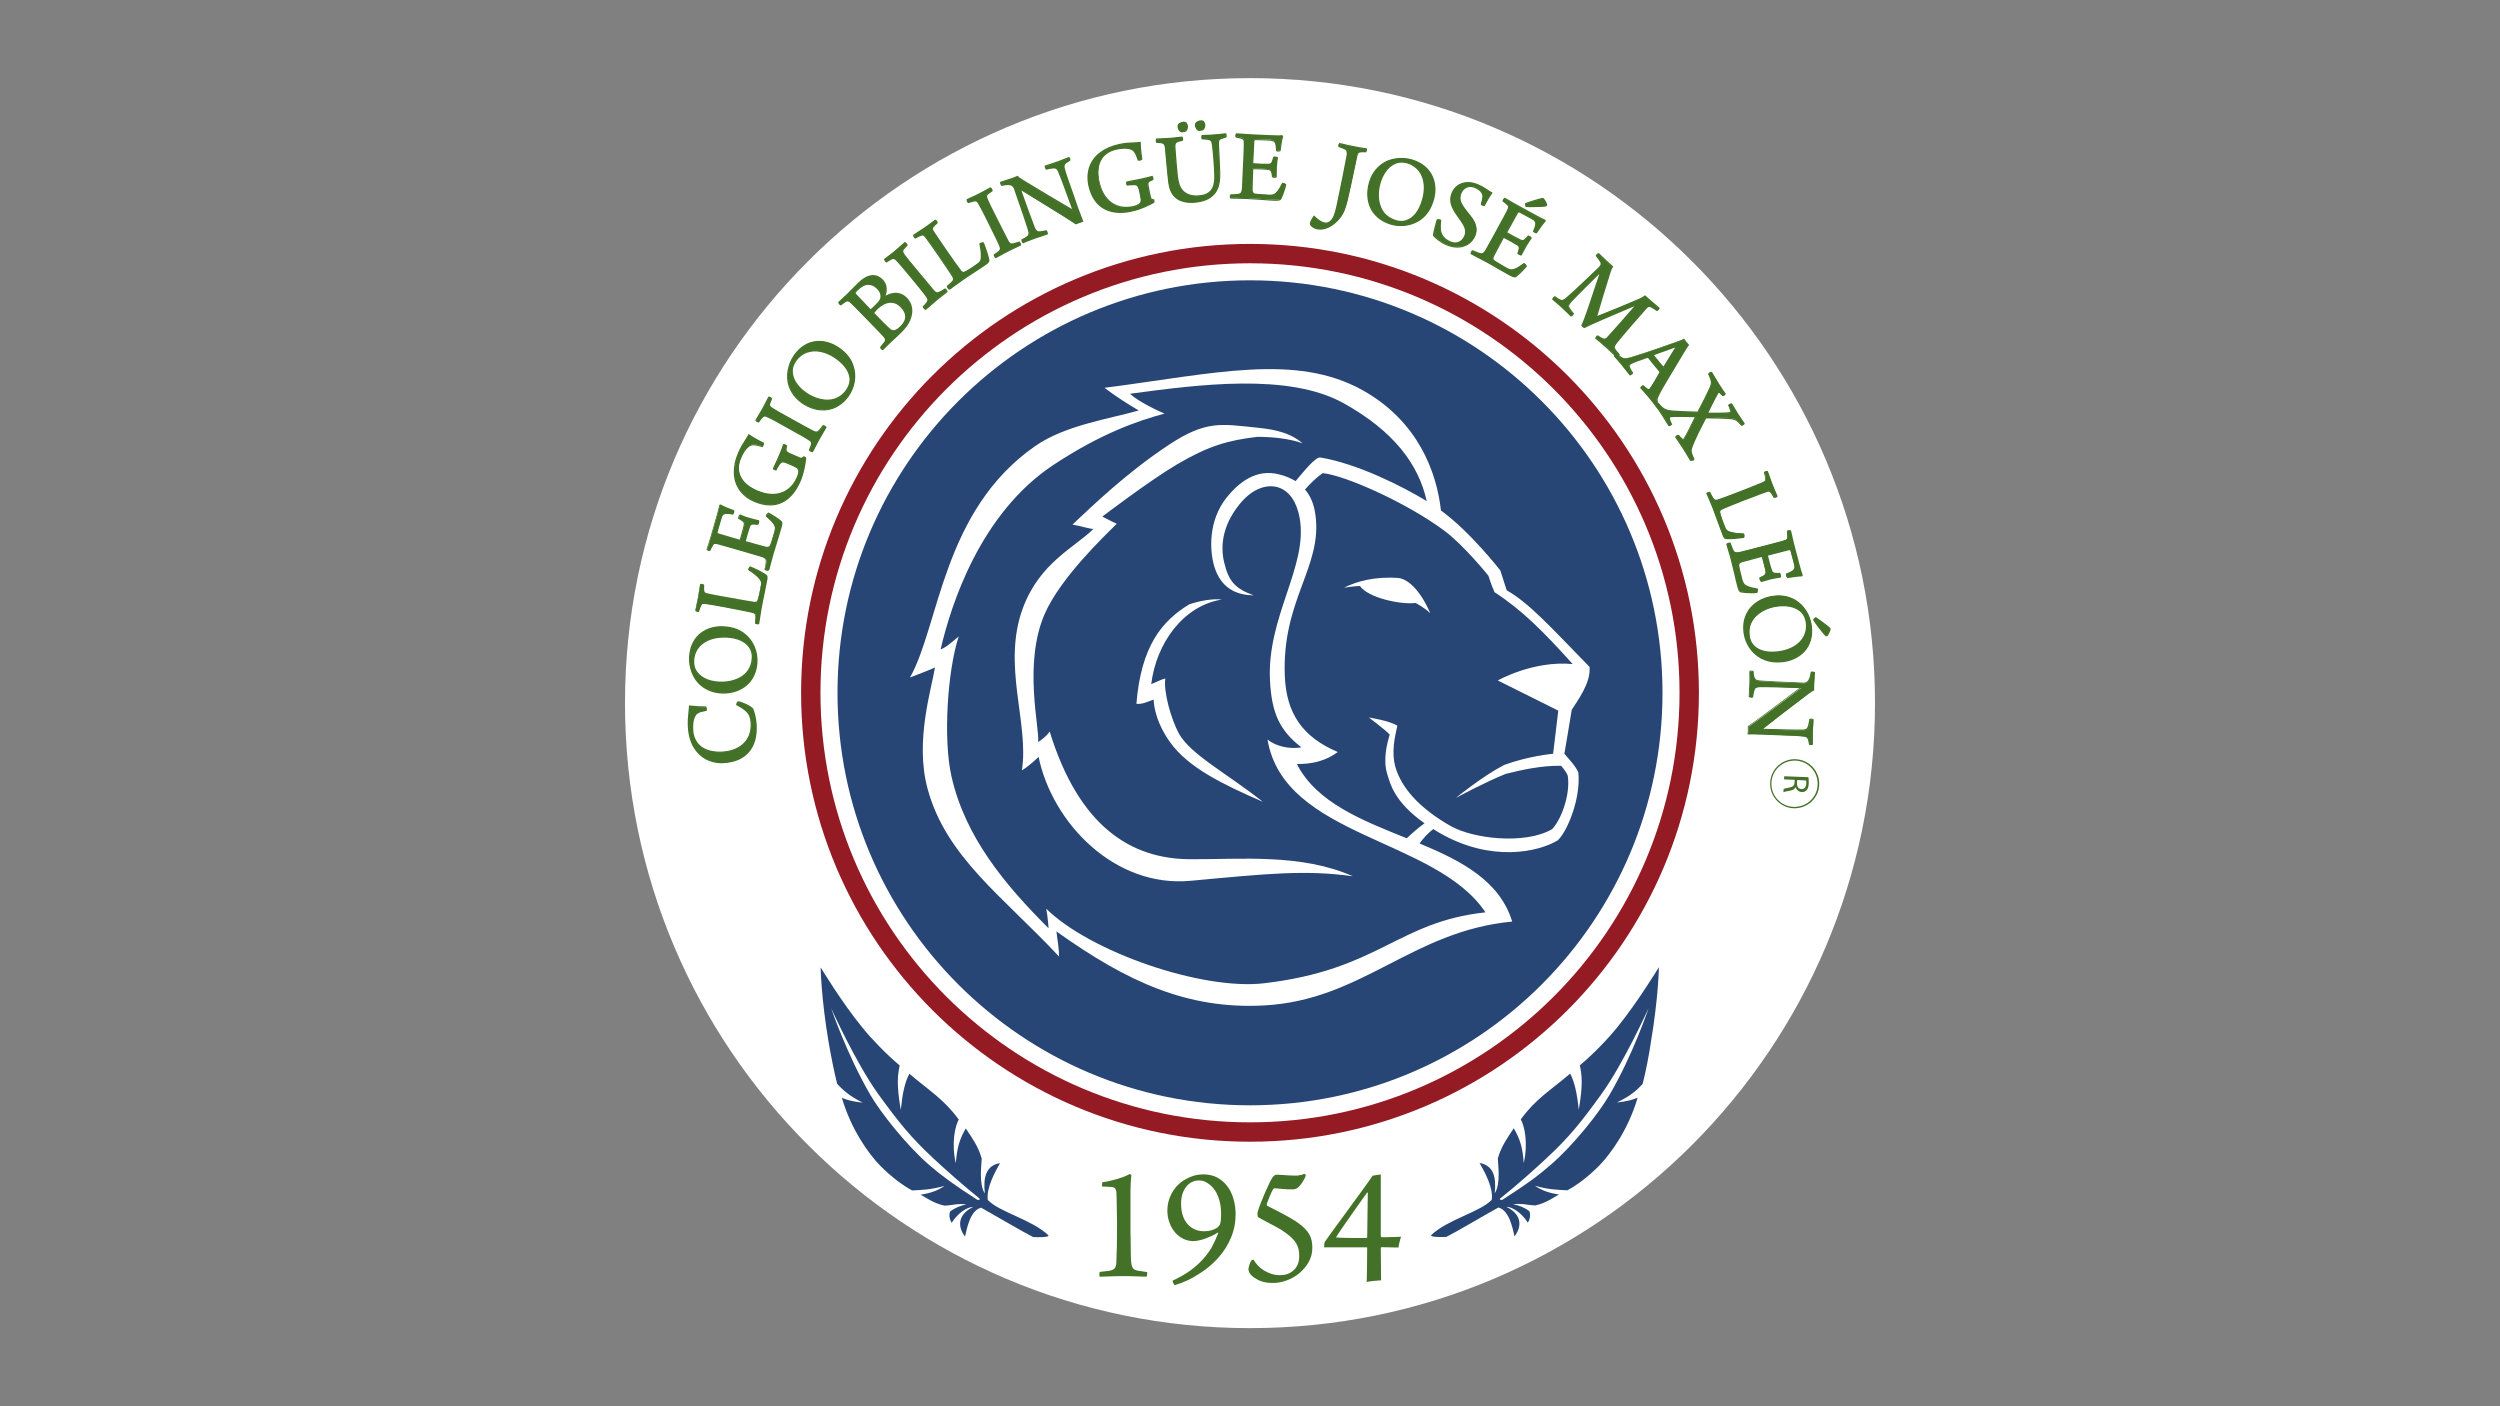 <?xml version="1.0" encoding="utf-8"?>
<!-- Generator: Adobe Illustrator 28.0.0, SVG Export Plug-In . SVG Version: 6.00 Build 0)  -->
<svg version="1.1" id="Layer_1" xmlns="http://www.w3.org/2000/svg" xmlns:xlink="http://www.w3.org/1999/xlink" x="0px" y="0px"
	 viewBox="0 0 160 90" style="enable-background:new 0 0 160 90;" xml:space="preserve">
<rect x="0" y="0" width="160" height="90" fill="#808080" stroke="none"/>
<style type="text/css">
	.st0{fill:#FFFFFF;}
	.st1{fill:#284675;}
	.st2{fill:#941A24;}
	.st3{fill:#447128;}
</style>
<g>
	<path class="st0" d="M120,45c0,22.09-17.91,40-40,40S40,67.09,40,45S57.91,5,80,5S120,22.91,120,45"/>
	<path class="st1" d="M106.4,44.34c0,14.58-11.82,26.4-26.4,26.4s-26.4-11.82-26.4-26.4s11.82-26.4,26.4-26.4
		C94.58,17.94,106.4,29.76,106.4,44.34"/>
	<path class="st2" d="M80,71.83c-15.18,0-27.49-12.31-27.49-27.49S64.82,16.85,80,16.85s27.49,12.31,27.49,27.49
		C107.49,59.53,95.18,71.83,80,71.83 M80,15.61c-15.87,0-28.73,12.86-28.73,28.73S64.13,73.07,80,73.07s28.73-12.86,28.73-28.73
		C108.73,28.47,95.87,15.61,80,15.61"/>
	<path class="st0" d="M76.15,54.99c-3.75-0.02-7.09-2.07-8.97-8.17c-0.26,0.38-0.74,0.67-0.74,0.67c0.12-0.82-0.98-5.01,0.43-8.22
		c1.02-2.31,3.78-4.93,4.6-5.75c-0.46-0.21-0.92-0.46-0.92-0.46s3.03-2.31,4.78-3.34c2.04-1.2,3.28-1.54,5.12-1.76
		c0.9-0.01,2.05,0.1,2.91,0.41c-0.96-0.84-2.33-0.93-2.91-1c-2.27-0.23-3.25-0.49-5.66,1.11c-2.72,1.8-4.88,3.9-6.15,5.09
		c0.58,0.11,1.28,0.33,1.35,0.27c-1.19,1.19-3.45,2.16-4.53,5.09c-1.35,3.66,0.42,7.36-0.06,10.37c0.44-0.24,1.07-0.86,1.07-0.86
		c0.87,4.21,4.85,8.39,9.74,7.93c4.94-0.46,7.32-0.71,10.37-0.29C83.27,54.61,79.38,55.01,76.15,54.99 M72.73,45.04
		c0.32,0.06,0.76-0.14,1.1-0.27c0.07,1.14,0.61,2.11,1.04,2.71c1.17,1.66,3.44,2.74,5.96,3.84c-2.33-1.84-4.65-3.04-5.39-4.39
		c-0.47-0.87-0.99-2.64-0.86-3.51c-0.32,0.08-0.7,0.3-0.9,0.36c0.31-2.58,2.03-5.02,4.52-5.41c-0.65-0.07-1.48,0.1-2.09,0.31
		C74.38,39.73,73.03,41.33,72.73,45.04 M99.33,53.07c-1.77,1.01-5.06,0.6-6.48-0.2c-2.13-1.21-3.15-2.52-3.52-3.7
		c-0.33-1.06-0.02-2.14,0.1-2.73c-0.56-0.33-1.82-0.52-1.82-0.52s1.04,0.78,1.33,1.09c-0.17,0.58-0.43,1.59-0.17,2.48
		c0.2,0.67,0.45,1.82,2.4,3.2c-0.36,0.26-0.77,0.61-1.14,0.96c-2.84-1.15-5.76-2.27-7.03-4.75c1.03,0,1.85-0.21,2.62-0.77
		c-2.32-0.98-3.28-2.53-3.39-4.81c-0.22-4.91,2.41-7.02,1.96-10.35c-0.09-0.69-0.31-1.23-0.67-1.64c0.31-0.36,0.76-0.8,1.13-1.05
		c1.44,0.14,5.39,1.9,7.78,3.68c1.28,0.95,2.83,2.89,2.83,2.89s0.17,0.56,0.39,1.05c1.77,1.15,3.14,2.53,5,4.6
		c-2.54-0.24-4.79,1.05-4.79,1.05l3.87,1.93l-0.33,2.76c0,0-1.57,0.14-3.14,0.72c-1.39,0.72-3.09,2.11-3.09,2.11s1.8-0.98,3.19-1.54
		c1.06-0.27,2.32-0.54,3.55-0.52c0.17,0.19,0.35,0.43,0.43,0.64C100.52,50.98,99.84,52.56,99.33,53.07 M95.07,58.39
		c-5.65,0.61-6.81,3.68-14.18,4.54c-3.97,0.46-11.11-2-13.93-4.77c0.1,0.51,0.15,1.25,0.15,1.25c-2.79-2.78-5.34-5.83-6.22-9.74
		c-0.53-2.35-0.26-6.74,0.47-8.94c-0.43,0.36-0.83,0.72-1.16,0.83c0.65-2.82,2.52-8.69,7.21-11.8c3.06-2.02,5.38-2.82,7.12-3.29
		c-0.94-0.4-1.88-0.94-2.21-1.27c4.34-0.58,10.12-1.36,13.66,0.6c3.21,1.78,4.81,3.91,5.33,6.27c-1.6-0.97-4.43-2.39-6.8-2.79
		c-0.32-0.05-1.05,0.87-1.59,1.51c-0.29-0.17-0.62-0.32-1.02-0.42c-1.54-0.42-2.67,0.58-3.37,1.44c-1.22,1.5-1.12,3.45-0.81,4.46
		c0.4,1.3,1.32,1.82,2.51,1.83c-1.18-0.43-1.59-0.89-1.88-2.09c-0.25-1.03-0.14-2.36,0.99-3.75c0.9-1.11,1.87-1.27,2.49-1.06
		c0.71,0.24,1.17,0.95,1.35,1.96c0.55,3.08-2.12,6.32-1.9,10.41c0.11,2.04,0.59,3.16,2.01,4.26c-0.68,0.12-1.57-0.02-2.17-0.5
		C82.18,53.61,91.88,53.61,95.07,58.39 M100.12,48.24c0,0,0.26-1.5,0.47-2.81c0.34-0.55,1.24-1.72,1.14-2.75
		c-2.52-2.58-3.86-4.08-5.3-4.9l-0.41-1.27c0,0-1.9-2.46-3.8-3.84c-0.27-2.46-1.47-5.72-5.02-7.7c-4.3-2.39-9.54-1.05-16.51-0.15
		c0.6,0.47,1.61,1.12,2.19,1.45c-1.88,0.54-4.71,0.94-6.63,2.28c-5.93,4.12-6.13,11.48-8.01,14.81c0.58-0.22,1.6-0.62,1.6-0.65
		c-0.21,1.34-1.3,4.72-0.48,7.75c1.18,4.39,4.83,6.91,8.42,10.76c0-0.4-0.07-0.9-0.17-1.61c4.55,3.25,8.4,4.99,13.25,4.74
		c6.32-0.32,9.48-4.76,15.92-5.37c-0.8-2.62-3.26-3.89-5.93-5c0.22-0.3,0.51-0.64,0.88-0.92c0.11,0.07,0.22,0.14,0.34,0.21
		c3.35,1.96,6.41,1.25,7.63,0.51c0.63-0.6,1.49-2.73,1.31-4.36C100.8,48.97,100.4,48.58,100.12,48.24 M89.48,36.99
		c-1.54-0.11-2.67,0.23-3.46,0.62c0,0,0.8-0.12,1.02-0.1c0.54,0.76,2.62,1.2,3.56,1.08c0,0,0.59,0.31,0.94,0.66
		C90.8,37.55,89.97,37.03,89.48,36.99"/>
	<path class="st1" d="M55.7,70.07c0.68,1.17,2.34,3.25,3.77,4.49c0.82,0.71,1.57,1.25,3.08,2.23c0.09,0.02,0.24,0,0.1-0.12
		c-0.97-0.77-2.13-1.81-2.89-2.51c-1.47-1.37-2.24-2.33-3.56-4.15c-1.42-1.97-3.01-5.49-3.01-5.49S54.2,67.49,55.7,70.07
		 M53.58,69.37c-0.18-0.68-0.43-1.97-0.54-2.62c-0.49-2.87-0.52-4.84-0.52-4.84s1.35,2.24,2.66,3.84c0.57,0.71,1.51,1.69,2.4,2.44
		c-0.12,0.57-0.22,1.19,0.07,2.84c0.11-1.08,0.27-1.8,0.55-2.31c1.28,1.09,2.2,1.62,3.16,2.93c-0.24,0.44-0.48,1.52-0.19,2.8
		c0.08-0.98,0.23-1.53,0.64-2.23c0.46,0.69,0.8,1.16,1.02,1.93c-0.01,0.4-0.2,1.64,0.2,2.23c-0.12-1.05,0.09-1.8,0.97-1.94
		c-0.32,0.57-0.89,1.6-0.78,2.36c0.77,0.79,2.79,1.24,3.87,2.25c0.11,0.15-0.68,0.14-0.97,0.12c-0.57-0.28-2.45-1.39-3.33-1.88
		c-0.69,0.18-0.89,1.26-1.03,1.85c-0.6-0.8-0.29-1.51,0.52-1.89c-0.37-0.02-0.99,0.39-1.37,1.01c-0.14-0.2-0.19-0.53-0.1-0.73
		c0.28-0.21,0.63-0.36,1.04-0.45c-0.62-0.07-0.91,0.07-1.41,0.08c-0.7-0.15-1.22-0.54-1.52-0.7c0.64-0.1,1.09-0.26,1.53-0.56
		c-0.94,0.25-1.4,0.25-2.07,0.29c-0.58-0.31-1.32-0.85-2.04-1.58c-0.79-0.8-1.89-2.39-2.46-4.35c0.3,0.13,0.67,0.24,1.33,0.31
		C54.32,70.12,53.94,69.75,53.58,69.37"/>
	<path class="st1" d="M103.01,70.07c1.51-2.58,2.5-5.55,2.5-5.55s-1.59,3.52-3.01,5.49c-1.31,1.82-2.09,2.79-3.56,4.15
		c-0.75,0.7-1.91,1.74-2.89,2.51c-0.14,0.11,0.01,0.14,0.1,0.12c1.51-0.97,2.27-1.52,3.08-2.23
		C100.67,73.33,102.33,71.24,103.01,70.07 M105.13,69.37c-0.36,0.39-0.74,0.75-1.65,1.19c0.66-0.07,1.03-0.18,1.33-0.31
		c-0.57,1.96-1.67,3.54-2.46,4.35c-0.72,0.73-1.46,1.27-2.04,1.58c-0.67-0.04-1.13-0.03-2.07-0.29c0.43,0.3,0.89,0.46,1.53,0.56
		c-0.3,0.16-0.82,0.55-1.52,0.7c-0.5-0.02-0.79-0.15-1.41-0.08c0.42,0.09,0.77,0.23,1.04,0.45c0.09,0.2,0.04,0.53-0.1,0.73
		c-0.38-0.61-1-1.03-1.37-1.01c0.81,0.38,1.12,1.09,0.52,1.89c-0.14-0.59-0.34-1.66-1.03-1.85c-0.88,0.48-2.76,1.6-3.33,1.88
		c-0.29,0.02-1.07,0.03-0.97-0.12c1.08-1.01,3.11-1.46,3.87-2.25c0.12-0.76-0.45-1.79-0.78-2.36c0.88,0.15,1.09,0.89,0.97,1.94
		c0.4-0.59,0.21-1.83,0.2-2.23c0.22-0.76,0.56-1.24,1.02-1.93c0.42,0.71,0.57,1.26,0.64,2.23c0.29-1.29,0.05-2.37-0.19-2.8
		c0.96-1.32,1.88-1.84,3.16-2.93c0.27,0.51,0.44,1.23,0.55,2.31c0.29-1.65,0.19-2.26,0.07-2.84c0.89-0.74,1.83-1.73,2.4-2.44
		c1.3-1.6,2.66-3.84,2.66-3.84s-0.03,1.97-0.52,4.84C105.56,67.4,105.31,68.69,105.13,69.37"/>
	<path class="st3" d="M73.41,81.41c0.01,0.01,0.02,0.06,0.01,0.15c-0.01,0.09-0.03,0.14-0.05,0.15c-0.14,0-0.33-0.01-0.57-0.02
		c-0.24-0.01-0.53-0.02-0.87-0.02c-0.36,0-0.67,0.01-0.93,0.02c-0.26,0.01-0.47,0.02-0.61,0.02c-0.02-0.01-0.03-0.06-0.03-0.15
		c0-0.09,0.01-0.14,0.03-0.16c0.12-0.01,0.24-0.03,0.35-0.04s0.21-0.02,0.31-0.04c0.16-0.04,0.27-0.1,0.32-0.19
		c0.05-0.09,0.08-0.22,0.08-0.4c0.01-0.25,0.02-0.58,0.03-1c0-0.41,0.01-0.86,0.01-1.32c0-0.26,0-0.5-0.01-0.74
		c0-0.23-0.01-0.44-0.01-0.63c0-0.19-0.01-0.35-0.01-0.48c0-0.13-0.01-0.22-0.01-0.27c-0.01-0.08-0.04-0.15-0.07-0.21
		s-0.11-0.1-0.22-0.11c-0.06-0.01-0.16-0.01-0.27-0.02c-0.12-0.01-0.23-0.01-0.35-0.01c-0.01-0.02-0.02-0.07-0.01-0.15
		c0.01-0.07,0.02-0.12,0.03-0.13c0.14-0.01,0.28-0.04,0.45-0.08c0.16-0.04,0.32-0.08,0.48-0.12c0.16-0.05,0.3-0.1,0.44-0.15
		s0.25-0.11,0.34-0.16c0.02-0.01,0.05,0,0.08,0.01s0.05,0.02,0.06,0.04c-0.01,0.09-0.02,0.18-0.03,0.27c0,0.09-0.01,0.23-0.02,0.4
		c-0.01,0.18-0.01,0.41-0.01,0.71v1.19v0.64c0,0.28,0,0.58,0.01,0.88c0,0.3,0.01,0.59,0.01,0.85c0,0.27,0.01,0.45,0.02,0.55
		c0.01,0.19,0.04,0.33,0.09,0.42c0.04,0.1,0.14,0.16,0.28,0.2c0.1,0.02,0.2,0.04,0.3,0.05C73.13,81.37,73.25,81.39,73.41,81.41"/>
	<path class="st3" d="M75.19,82.25c-0.03-0.01-0.06-0.05-0.1-0.13c-0.04-0.08-0.05-0.13-0.04-0.16c0.43-0.2,0.8-0.41,1.12-0.64
		c0.31-0.23,0.59-0.47,0.82-0.73s0.43-0.53,0.58-0.8c0.15-0.28,0.28-0.57,0.39-0.86c0.01-0.01,0.01-0.03-0.01-0.04
		c-0.01-0.01-0.02-0.01-0.04,0.01c-0.12,0.08-0.25,0.15-0.39,0.21s-0.27,0.12-0.41,0.17c-0.14,0.05-0.27,0.08-0.4,0.11
		c-0.13,0.03-0.25,0.04-0.35,0.04c-0.21,0-0.42-0.05-0.62-0.14c-0.2-0.1-0.38-0.23-0.53-0.41c-0.15-0.17-0.27-0.38-0.36-0.62
		c-0.09-0.24-0.14-0.5-0.14-0.79c0-0.37,0.09-0.73,0.26-1.06c0.17-0.34,0.42-0.62,0.74-0.84c0.19-0.12,0.39-0.22,0.62-0.3
		s0.46-0.11,0.7-0.11c0.33,0,0.62,0.07,0.87,0.2c0.25,0.14,0.47,0.32,0.64,0.55c0.18,0.23,0.31,0.5,0.4,0.81
		c0.09,0.31,0.14,0.64,0.14,0.98c0,0.54-0.1,1.04-0.3,1.52c-0.2,0.48-0.48,0.91-0.83,1.3s-0.77,0.74-1.25,1.03
		C76.25,81.85,75.74,82.08,75.19,82.25 M76.74,75.55c-0.34,0-0.62,0.14-0.83,0.41c-0.21,0.27-0.32,0.63-0.32,1.07
		c0,0.31,0.04,0.57,0.12,0.8c0.08,0.22,0.19,0.41,0.33,0.55s0.29,0.25,0.47,0.32s0.36,0.1,0.56,0.1c0.16,0,0.32-0.02,0.46-0.06
		s0.26-0.1,0.36-0.16c0.04-0.03,0.08-0.07,0.12-0.12s0.06-0.09,0.08-0.13c0.03-0.13,0.05-0.24,0.05-0.34
		c0.01-0.1,0.01-0.2,0.01-0.29c0-0.3-0.03-0.58-0.1-0.84c-0.07-0.26-0.16-0.48-0.29-0.67c-0.13-0.19-0.27-0.34-0.45-0.45
		C77.13,75.6,76.94,75.55,76.74,75.55"/>
	<path class="st3" d="M83.45,75.12c0.01,0,0.04,0.01,0.08,0.04s0.05,0.05,0.04,0.07c-0.02,0.09-0.08,0.21-0.17,0.36
		s-0.19,0.28-0.29,0.38c-0.11,0.1-0.23,0.15-0.37,0.15c-0.24,0-0.47-0.01-0.69-0.03c-0.21-0.02-0.37-0.03-0.46-0.04
		c-0.04,0-0.06,0.01-0.09,0.04c-0.02,0.03-0.04,0.04-0.05,0.06c-0.06,0.11-0.12,0.26-0.2,0.44c-0.07,0.18-0.13,0.33-0.17,0.44
		c-0.01,0.04-0.01,0.07,0,0.1s0.03,0.05,0.04,0.05c0.12,0.06,0.27,0.14,0.45,0.23c0.18,0.09,0.36,0.18,0.54,0.28
		c0.19,0.1,0.37,0.2,0.55,0.31c0.18,0.1,0.33,0.2,0.46,0.3c0.31,0.22,0.53,0.45,0.67,0.69c0.14,0.24,0.2,0.53,0.2,0.86
		c0,0.34-0.08,0.65-0.24,0.93c-0.16,0.28-0.36,0.51-0.6,0.71s-0.51,0.35-0.81,0.46c-0.3,0.11-0.59,0.16-0.88,0.16
		c-0.36,0-0.66-0.06-0.89-0.17c-0.23-0.11-0.4-0.23-0.52-0.36c-0.04-0.04-0.07-0.09-0.1-0.16c-0.03-0.07-0.05-0.13-0.05-0.19
		c0-0.06,0.02-0.15,0.06-0.28s0.09-0.22,0.13-0.28c0.01-0.01,0.03-0.03,0.06-0.04c0.04-0.01,0.06-0.01,0.08-0.01
		c0.07,0.13,0.16,0.25,0.27,0.37c0.11,0.12,0.24,0.22,0.38,0.31s0.3,0.16,0.47,0.22s0.36,0.09,0.57,0.09c0.37,0,0.66-0.11,0.89-0.33
		c0.23-0.22,0.34-0.52,0.34-0.88c0-0.16-0.01-0.3-0.04-0.44s-0.08-0.26-0.15-0.38c-0.07-0.12-0.16-0.23-0.28-0.35
		c-0.12-0.11-0.26-0.23-0.43-0.35c-0.15-0.11-0.31-0.21-0.49-0.31s-0.34-0.19-0.5-0.27c-0.16-0.08-0.31-0.16-0.44-0.23
		c-0.13-0.07-0.23-0.13-0.31-0.18c-0.01-0.02-0.03-0.07-0.03-0.15c-0.01-0.08,0-0.14,0.01-0.17c0.04-0.16,0.11-0.35,0.2-0.58
		s0.18-0.45,0.28-0.68c0.1-0.22,0.2-0.42,0.28-0.61c0.09-0.18,0.16-0.31,0.22-0.39c0.04-0.03,0.07-0.06,0.11-0.09
		s0.08-0.04,0.13-0.04c0.06,0,0.13,0,0.23,0.01c0.09,0.01,0.19,0.01,0.31,0.02c0.11,0.01,0.22,0.01,0.34,0.02
		c0.11,0,0.22,0.01,0.32,0.01c0.14,0,0.24-0.01,0.31-0.04C83.29,75.22,83.37,75.18,83.45,75.12"/>
	<path class="st3" d="M89.51,79.84c-0.18,0-0.36,0-0.54-0.01c-0.18,0-0.36-0.01-0.55-0.01c-0.02,0-0.04,0.02-0.05,0.06l0.02,2.06
		c-0.14,0.01-0.31,0.02-0.49,0.04c-0.19,0.02-0.33,0.04-0.43,0.07c0.01-0.36,0.01-0.72,0.02-1.08c0-0.36,0.01-0.73,0.01-1.09
		c0-0.04-0.01-0.05-0.04-0.05h-2.71c-0.01-0.02-0.01-0.08,0-0.17s0.02-0.15,0.03-0.17c0.11-0.16,0.26-0.37,0.45-0.63
		c0.18-0.25,0.38-0.52,0.59-0.81s0.43-0.58,0.64-0.88c0.22-0.3,0.42-0.57,0.61-0.83s0.35-0.48,0.49-0.68
		c0.14-0.19,0.23-0.33,0.28-0.41c0.01-0.01,0.05-0.01,0.1-0.02c0.05-0.01,0.11-0.02,0.17-0.03s0.11-0.02,0.16-0.02
		s0.08-0.01,0.1-0.01v3.95c0,0.01,0.01,0.03,0.02,0.04c0.01,0.01,0.02,0.02,0.04,0.02c0.28,0,0.52,0,0.71-0.01
		c0.19,0,0.37-0.01,0.53-0.02c-0.04,0.1-0.07,0.22-0.1,0.35C89.52,79.66,89.51,79.76,89.51,79.84 M85.54,79.2
		c0.11,0.01,0.24,0.01,0.4,0.02c0.16,0,0.33,0.01,0.53,0.01h0.99c0.03,0,0.04-0.02,0.04-0.06l0.04-2.83c0-0.01-0.01-0.02-0.02-0.02
		c-0.01,0-0.02,0-0.03,0.01c-0.05,0.06-0.13,0.17-0.23,0.32c-0.1,0.15-0.22,0.32-0.36,0.51s-0.28,0.4-0.43,0.61s-0.29,0.41-0.42,0.6
		c-0.13,0.19-0.24,0.35-0.34,0.5s-0.16,0.25-0.19,0.29C85.51,79.18,85.51,79.2,85.54,79.2"/>
	<path class="st3" d="M115.74,49.74c0.02,0.1,0.02,0.25,0.02,0.39c-0.01,0.22-0.05,0.36-0.15,0.45c-0.07,0.08-0.18,0.12-0.3,0.11
		c-0.21-0.01-0.34-0.15-0.39-0.31h-0.01c-0.05,0.12-0.16,0.19-0.33,0.22c-0.22,0.04-0.38,0.07-0.44,0.1l0.01-0.21
		c0.05-0.02,0.18-0.05,0.38-0.09c0.22-0.04,0.3-0.12,0.32-0.3l0.01-0.19l-0.68-0.03l0.01-0.2L115.74,49.74z M115.02,49.92
		l-0.01,0.21c-0.01,0.22,0.1,0.36,0.28,0.37c0.2,0.01,0.3-0.14,0.31-0.35c0-0.1,0-0.17-0.01-0.2L115.02,49.92z"/>
	<path class="st3" d="M114.86,51.73c-0.02,0-0.05,0-0.07,0c-0.42-0.02-0.81-0.2-1.09-0.51c-0.28-0.31-0.43-0.71-0.41-1.13
		c0.02-0.42,0.2-0.81,0.51-1.09c0.31-0.28,0.71-0.43,1.13-0.41s0.81,0.2,1.09,0.51c0.28,0.31,0.43,0.71,0.41,1.13
		c-0.02,0.42-0.2,0.81-0.51,1.09C115.63,51.58,115.25,51.73,114.86,51.73 M114.85,48.68c-0.37,0-0.72,0.14-1,0.39
		c-0.29,0.27-0.46,0.63-0.48,1.03c-0.03,0.82,0.6,1.51,1.42,1.54c0.82,0.03,1.51-0.6,1.54-1.42s-0.6-1.51-1.42-1.54
		C114.9,48.68,114.87,48.68,114.85,48.68"/>
	<path class="st3" d="M44.42,45.89c-0.1,0.22-0.12,0.51-0.11,0.83c0.05,0.96,0.78,1.47,1.9,1.42c1.06-0.05,1.92-0.68,1.87-1.86
		c-0.01-0.28-0.1-0.56-0.26-0.72c-0.14-0.16-0.37-0.31-0.67-0.46c0-0.03,0.05-0.15,0.1-0.16c0.29,0.05,0.82,0.31,0.92,0.46
		c0.08,0.19,0.2,0.6,0.21,1.01c0.07,1.48-0.7,2.34-2.07,2.4c-0.71,0.03-1.45-0.25-1.87-0.96c-0.21-0.34-0.34-0.77-0.37-1.33
		s0.06-1.01,0.07-1.31c0.23,0.03,0.73,0.06,1.02,0.06c0.03,0.03,0.06,0.2,0.02,0.2C44.66,45.55,44.53,45.64,44.42,45.89"/>
	<path class="st3" d="M46.19,48.85c-0.76,0-1.41-0.36-1.79-0.99c-0.23-0.37-0.35-0.81-0.38-1.35c-0.02-0.37,0.01-0.69,0.04-0.95
		c0.01-0.14,0.03-0.26,0.03-0.37v-0.05l0.05,0.01c0.24,0.03,0.72,0.06,1.02,0.06h0.02l0.01,0.01c0.04,0.04,0.06,0.18,0.05,0.23
		c-0.01,0.04-0.03,0.05-0.04,0.05c-0.52,0.09-0.63,0.18-0.73,0.41c-0.09,0.2-0.12,0.46-0.1,0.81c0.02,0.45,0.21,0.82,0.53,1.06
		s0.78,0.35,1.32,0.32c0.88-0.04,1.89-0.54,1.82-1.82c-0.01-0.3-0.1-0.55-0.25-0.69c-0.12-0.14-0.33-0.28-0.66-0.46l-0.02-0.01
		v-0.03c0-0.05,0.06-0.18,0.13-0.21h0.01h0.01c0.29,0.05,0.83,0.31,0.95,0.48c0.08,0.19,0.2,0.6,0.22,1.03
		c0.04,0.74-0.13,1.34-0.5,1.76s-0.91,0.65-1.61,0.69C46.27,48.85,46.23,48.85,46.19,48.85 M44.18,45.25c0,0.1-0.01,0.2-0.03,0.33
		c-0.03,0.25-0.06,0.57-0.04,0.93c0.03,0.52,0.14,0.95,0.36,1.31c0.38,0.64,1.05,0.98,1.83,0.94c0.68-0.03,1.2-0.25,1.55-0.66
		s0.52-0.98,0.48-1.7c-0.02-0.42-0.15-0.83-0.21-0.99c-0.08-0.12-0.58-0.37-0.87-0.43c-0.02,0.02-0.04,0.06-0.06,0.09
		c0.33,0.17,0.53,0.32,0.66,0.46c0.16,0.15,0.26,0.43,0.27,0.74c0.05,1.1-0.7,1.85-1.91,1.91c-0.57,0.03-1.04-0.09-1.38-0.34
		c-0.35-0.25-0.54-0.64-0.57-1.12c-0.02-0.36,0.02-0.64,0.11-0.85c0.12-0.28,0.27-0.37,0.77-0.46c0-0.03-0.01-0.09-0.02-0.12
		C44.85,45.3,44.42,45.27,44.18,45.25"/>
	<path class="st3" d="M47.73,43.87c-0.46,0.37-1.03,0.5-1.62,0.46c-0.49-0.03-0.9-0.21-1.25-0.49c-0.48-0.4-0.77-1.14-0.72-1.82
		c0.09-1.35,1.12-1.96,2.2-1.89c0.58,0.04,0.99,0.2,1.35,0.49c0.54,0.45,0.79,1.13,0.75,1.8C48.39,43.05,48.13,43.55,47.73,43.87
		 M47.98,41.42c-0.3-0.43-0.84-0.61-1.45-0.65c-0.71-0.05-1.42,0.15-1.82,0.64c-0.18,0.23-0.3,0.5-0.32,0.85
		c-0.01,0.23,0.03,0.43,0.11,0.6c0.25,0.5,0.83,0.77,1.51,0.81c0.69,0.05,1.46-0.16,1.88-0.72c0.16-0.22,0.26-0.47,0.28-0.81
		C48.18,41.87,48.11,41.6,47.98,41.42"/>
	<path class="st3" d="M46.3,44.39c-0.06,0-0.13,0-0.19-0.01c-0.48-0.03-0.91-0.2-1.27-0.5c-0.49-0.4-0.79-1.15-0.74-1.86
		c0.09-1.43,1.19-2.01,2.24-1.94c0.57,0.04,1,0.19,1.37,0.5c0.53,0.44,0.81,1.12,0.77,1.83c-0.04,0.62-0.29,1.14-0.72,1.49l0,0
		C47.37,44.22,46.86,44.39,46.3,44.39 M46.17,40.17c-0.95,0-1.9,0.56-1.99,1.86c-0.04,0.67,0.25,1.4,0.71,1.78
		c0.35,0.29,0.76,0.45,1.22,0.48c0.63,0.04,1.16-0.11,1.59-0.46c0.4-0.33,0.64-0.83,0.68-1.42c0.04-0.68-0.23-1.34-0.74-1.76
		c-0.36-0.3-0.77-0.45-1.32-0.48C46.28,40.17,46.22,40.17,46.17,40.17 M46.18,43.73c-0.06,0-0.12,0-0.18-0.01
		c-0.74-0.05-1.3-0.35-1.54-0.83c-0.09-0.19-0.13-0.4-0.11-0.63c0.02-0.33,0.13-0.62,0.33-0.87c0.38-0.47,1.05-0.71,1.85-0.66
		c0.7,0.05,1.2,0.27,1.48,0.67c0.14,0.19,0.21,0.47,0.19,0.75c-0.02,0.33-0.11,0.59-0.29,0.83C47.51,43.53,46.78,43.73,46.18,43.73
		 M46.31,40.81c-0.68,0-1.24,0.23-1.57,0.63c-0.19,0.23-0.29,0.51-0.31,0.82c-0.01,0.21,0.02,0.41,0.1,0.58
		c0.23,0.45,0.76,0.74,1.47,0.78c0.61,0.04,1.41-0.12,1.84-0.7c0.16-0.23,0.25-0.48,0.27-0.79c0.02-0.27-0.05-0.52-0.18-0.69l0,0
		c-0.27-0.38-0.74-0.59-1.42-0.63C46.45,40.81,46.38,40.81,46.31,40.81"/>
	<path class="st3" d="M44.51,39.08c0.03-0.19,0.09-0.4,0.17-0.83c0.08-0.44,0.1-0.68,0.13-0.81c0.03-0.03,0.16,0,0.18,0.03
		c-0.01,0.17-0.01,0.25,0,0.34c0.01,0.16,0.09,0.19,0.23,0.22c0.23,0.06,0.79,0.16,1.41,0.28c0.81,0.15,1.35,0.24,1.63,0.28
		c0.11,0.01,0.18-0.05,0.2-0.09c0.09-0.16,0.2-0.79,0.25-1.08c0.02-0.14-0.01-0.26-0.17-0.43c-0.13-0.15-0.39-0.35-0.65-0.52
		c0-0.05,0.06-0.16,0.11-0.18c0.25,0.09,0.85,0.39,1.03,0.54c0.05,0.04,0.07,0.11,0.04,0.28c-0.08,0.42-0.31,1.53-0.37,1.86
		c-0.06,0.31-0.13,0.81-0.15,0.94c-0.02,0.02-0.18,0-0.19-0.03c0.02-0.2,0.02-0.31,0.02-0.44c-0.01-0.15-0.08-0.21-0.23-0.25
		c-0.17-0.04-0.81-0.17-1.66-0.33c-0.69-0.13-1.08-0.2-1.25-0.21c-0.27-0.04-0.34-0.03-0.42,0.14c-0.03,0.08-0.09,0.23-0.12,0.35
		C44.66,39.15,44.53,39.11,44.51,39.08"/>
	<path class="st3" d="M48.5,39.96c-0.04,0-0.07-0.01-0.08-0.01c-0.06-0.01-0.09-0.03-0.1-0.06v-0.01v-0.01
		c0.02-0.21,0.02-0.31,0.02-0.44c-0.01-0.12-0.06-0.17-0.2-0.21c-0.17-0.04-0.81-0.17-1.65-0.33l-0.04-0.01
		c-0.67-0.12-1.04-0.19-1.21-0.21c-0.26-0.04-0.31-0.03-0.37,0.11c-0.04,0.08-0.09,0.24-0.12,0.34v0.02l-0.01,0.01
		c-0.04,0.03-0.11,0.01-0.14,0c-0.06-0.02-0.09-0.04-0.1-0.07v-0.01v-0.01c0.01-0.08,0.03-0.15,0.05-0.25
		c0.03-0.14,0.07-0.32,0.12-0.58c0.05-0.28,0.08-0.48,0.1-0.62c0.01-0.08,0.02-0.14,0.03-0.19V37.4l0.01-0.01
		c0.03-0.03,0.1-0.02,0.13-0.02c0.03,0.01,0.1,0.02,0.12,0.06l0.01,0.01v0.01c-0.01,0.16-0.01,0.25,0,0.33
		c0.01,0.13,0.06,0.16,0.19,0.19c0.17,0.04,0.51,0.11,0.91,0.18c0.16,0.03,0.32,0.06,0.5,0.09c0.78,0.14,1.34,0.24,1.63,0.28
		c0.09,0.01,0.15-0.05,0.16-0.07c0.08-0.15,0.2-0.76,0.25-1.06c0.02-0.12,0-0.24-0.16-0.39c-0.14-0.15-0.4-0.36-0.64-0.51
		l-0.02-0.01v-0.02c0-0.07,0.07-0.2,0.13-0.23L48,36.24l0.02,0.01c0.24,0.09,0.86,0.39,1.04,0.54c0.07,0.05,0.08,0.15,0.05,0.32
		c-0.04,0.22-0.13,0.64-0.21,1.05c-0.07,0.34-0.14,0.66-0.16,0.82c-0.03,0.18-0.07,0.43-0.1,0.63c-0.02,0.14-0.04,0.25-0.05,0.31
		v0.01l-0.01,0.01C48.56,39.96,48.53,39.96,48.5,39.96 M48.4,39.86c0.02,0.01,0.07,0.01,0.1,0.01c0.01-0.06,0.03-0.16,0.04-0.28
		c0.03-0.2,0.07-0.45,0.1-0.63c0.03-0.15,0.09-0.48,0.16-0.82c0.08-0.4,0.17-0.82,0.21-1.04c0.03-0.18,0-0.22-0.02-0.24
		c-0.16-0.14-0.73-0.42-0.99-0.52c-0.02,0.02-0.06,0.08-0.07,0.11c0.24,0.16,0.49,0.36,0.63,0.51c0.15,0.15,0.21,0.29,0.18,0.46
		c-0.01,0.04-0.14,0.9-0.26,1.09c-0.03,0.06-0.13,0.13-0.25,0.11c-0.29-0.03-0.85-0.13-1.64-0.28c-0.17-0.03-0.34-0.06-0.5-0.09
		c-0.4-0.08-0.74-0.14-0.91-0.18c-0.15-0.03-0.25-0.07-0.26-0.26c0-0.09-0.01-0.18,0-0.33c-0.02-0.01-0.07-0.02-0.1-0.02
		c-0.01,0.04-0.01,0.1-0.02,0.16c-0.02,0.15-0.05,0.34-0.1,0.63c-0.05,0.26-0.09,0.44-0.12,0.58c-0.02,0.08-0.03,0.16-0.05,0.23
		c0.02,0.01,0.07,0.03,0.1,0.03c0.03-0.11,0.08-0.25,0.12-0.33c0.09-0.2,0.2-0.21,0.46-0.17c0.17,0.02,0.54,0.08,1.21,0.21
		l0.04,0.01c0.84,0.15,1.48,0.28,1.66,0.33c0.15,0.04,0.25,0.1,0.26,0.29C48.42,39.56,48.42,39.66,48.4,39.86"/>
	<path class="st3" d="M45.25,35.16c0.05-0.16,0.17-0.48,0.27-0.84l0.36-1.25c0.07-0.24,0.16-0.58,0.18-0.71
		c0.01,0,0.03-0.02,0.04-0.02c0.18,0.11,0.59,0.27,0.84,0.37c0.02,0.03-0.02,0.19-0.04,0.2c-0.19-0.03-0.3-0.04-0.41-0.04
		c-0.17,0.01-0.25,0.04-0.33,0.25c-0.04,0.12-0.26,0.89-0.28,0.97c0,0.05,0.07,0.1,0.1,0.11c0.35,0.11,1.06,0.31,1.35,0.4
		c0.02,0,0.05,0,0.05-0.02c0.08-0.25,0.22-0.74,0.27-0.98c0.03-0.14-0.04-0.21-0.13-0.27c-0.06-0.05-0.14-0.1-0.23-0.14
		c-0.01-0.04,0.04-0.19,0.08-0.2c0.12,0.06,0.36,0.15,0.59,0.22c0.24,0.07,0.42,0.12,0.58,0.15c0.02,0.04-0.01,0.2-0.06,0.22
		c-0.14-0.02-0.19-0.03-0.28-0.02c-0.1,0-0.19,0.02-0.25,0.16c-0.07,0.19-0.23,0.71-0.29,0.95c0,0.01,0.02,0.04,0.04,0.05
		c0.29,0.08,0.97,0.28,1.28,0.35c0.13,0.04,0.24-0.01,0.28-0.08c0.07-0.12,0.24-0.67,0.31-0.93c0.07-0.28,0.04-0.37-0.07-0.53
		c-0.08-0.13-0.3-0.34-0.47-0.48c0-0.03,0.08-0.15,0.12-0.16c0.19,0.09,0.63,0.37,0.79,0.52c0.06,0.06,0.08,0.11-0.01,0.42
		c-0.15,0.54-0.31,0.99-0.5,1.65c-0.12,0.43-0.2,0.75-0.27,1.01c-0.03,0.02-0.16-0.01-0.19-0.05c0.04-0.2,0.08-0.38,0.08-0.5
		c0.01-0.16-0.06-0.23-0.28-0.32c-0.12-0.04-0.82-0.24-1.54-0.45c-0.58-0.17-1.15-0.33-1.26-0.36c-0.23-0.05-0.3-0.04-0.38,0.1
		c-0.05,0.08-0.1,0.18-0.16,0.32C45.39,35.24,45.28,35.19,45.25,35.16"/>
	<path class="st3" d="M49.13,36.53c-0.01,0-0.02,0-0.04,0c0,0-0.12-0.02-0.15-0.07l-0.01-0.02l0.02-0.1
		c0.03-0.17,0.06-0.31,0.06-0.42c0-0.13-0.03-0.19-0.25-0.27c-0.12-0.04-0.87-0.26-1.54-0.45c-0.56-0.16-1.14-0.33-1.26-0.36
		c-0.23-0.05-0.27-0.04-0.33,0.08c-0.05,0.07-0.1,0.17-0.16,0.31v0.01l-0.01,0.01c-0.06,0.04-0.2-0.02-0.24-0.07l-0.01-0.02
		l0.01-0.02c0.02-0.06,0.05-0.15,0.09-0.26c0.05-0.16,0.12-0.36,0.18-0.58l0.36-1.25c0.07-0.24,0.16-0.57,0.18-0.71v-0.02l0.02-0.01
		c0.03-0.02,0.05-0.03,0.07-0.02h0.01c0.16,0.1,0.55,0.26,0.83,0.36h0.01l0.01,0.01c0.01,0.01,0.03,0.04,0.01,0.13
		c-0.01,0.04-0.03,0.11-0.07,0.13l-0.01,0.01h-0.02c-0.19-0.03-0.31-0.04-0.4-0.04c-0.14,0.01-0.22,0.03-0.29,0.22
		c-0.04,0.12-0.26,0.89-0.28,0.97c0,0.01,0.05,0.05,0.07,0.06c0.25,0.08,0.71,0.21,1.35,0.4l0,0c0.08-0.26,0.22-0.74,0.26-0.96
		c0.02-0.11-0.02-0.17-0.11-0.23c-0.07-0.05-0.15-0.1-0.23-0.14l-0.02-0.01v-0.02c-0.01-0.06,0.04-0.23,0.11-0.25l0.02-0.01
		l0.02,0.01c0.13,0.06,0.37,0.16,0.58,0.21c0.24,0.07,0.43,0.12,0.58,0.15h0.02l0.01,0.02c0.03,0.05,0,0.14,0,0.16
		c-0.02,0.06-0.04,0.1-0.07,0.11l-0.01,0.01l-0.04-0.01c-0.12-0.02-0.17-0.02-0.24-0.02c-0.1,0-0.16,0.02-0.21,0.14
		c-0.07,0.18-0.22,0.7-0.28,0.93l0.01,0.01l0.09,0.02c0.32,0.09,0.91,0.26,1.19,0.33c0.11,0.03,0.2-0.01,0.24-0.06
		c0.06-0.1,0.2-0.56,0.3-0.92c0.07-0.27,0.03-0.35-0.07-0.49c-0.08-0.13-0.3-0.34-0.46-0.47l-0.02-0.02v-0.02
		c0-0.05,0.1-0.18,0.15-0.2l0.02-0.01l0.02,0.01c0.2,0.09,0.64,0.38,0.81,0.53c0.08,0.08,0.09,0.15,0,0.47
		c-0.07,0.25-0.15,0.49-0.22,0.73c-0.09,0.28-0.18,0.57-0.28,0.91c-0.07,0.24-0.12,0.45-0.17,0.63c-0.04,0.14-0.07,0.27-0.1,0.38
		v0.01l-0.01,0.01C49.18,36.52,49.16,36.53,49.13,36.53 M49.02,36.41c0.02,0.01,0.07,0.02,0.1,0.03c0.03-0.11,0.06-0.22,0.09-0.35
		c0.05-0.18,0.1-0.39,0.17-0.64c0.1-0.35,0.19-0.64,0.28-0.92c0.08-0.25,0.15-0.48,0.22-0.73c0.09-0.31,0.06-0.34,0.02-0.38
		c-0.15-0.14-0.57-0.41-0.76-0.5c-0.02,0.02-0.06,0.07-0.07,0.1c0.17,0.14,0.37,0.34,0.45,0.47c0.12,0.17,0.15,0.28,0.08,0.57
		c-0.04,0.13-0.24,0.81-0.32,0.94c-0.06,0.08-0.18,0.14-0.34,0.1c-0.28-0.07-0.87-0.24-1.19-0.33l-0.09-0.02
		c-0.03-0.01-0.08-0.05-0.07-0.1c0.06-0.23,0.21-0.76,0.29-0.96c0.07-0.17,0.19-0.19,0.29-0.19c0.08,0,0.13,0,0.26,0.02h0.01
		c0.02-0.03,0.03-0.1,0.03-0.13c-0.15-0.04-0.33-0.08-0.56-0.15c-0.2-0.06-0.42-0.15-0.57-0.21c-0.02,0.03-0.04,0.09-0.04,0.13
		c0.08,0.04,0.15,0.09,0.22,0.13c0.09,0.06,0.18,0.15,0.15,0.32c-0.05,0.23-0.19,0.72-0.27,0.98c-0.01,0.04-0.07,0.06-0.11,0.05
		c-0.64-0.18-1.1-0.32-1.35-0.4c-0.05-0.01-0.13-0.08-0.13-0.15c0.02-0.1,0.25-0.88,0.28-0.99c0.09-0.23,0.2-0.27,0.37-0.28
		c0.1,0,0.21,0.01,0.39,0.04c0.01-0.03,0.03-0.09,0.02-0.12c-0.21-0.08-0.61-0.24-0.8-0.35c-0.03,0.15-0.11,0.45-0.18,0.69
		l-0.36,1.25c-0.06,0.21-0.13,0.42-0.19,0.58c-0.03,0.09-0.06,0.17-0.08,0.23c0.02,0.02,0.07,0.03,0.09,0.03
		c0.06-0.14,0.11-0.24,0.16-0.31c0.1-0.17,0.2-0.17,0.43-0.12c0.12,0.03,0.7,0.2,1.26,0.36c0.66,0.19,1.42,0.41,1.54,0.45
		c0.21,0.08,0.32,0.16,0.31,0.36c0,0.11-0.03,0.26-0.06,0.43L49.02,36.41z M47.7,34.67L47.7,34.67L47.7,34.67z M47.33,34.56
		L47.33,34.56L47.33,34.56"/>
	<path class="st3" d="M51.55,29.33c-0.02,0.23-0.11,0.9-0.33,1.43c-0.61,1.43-1.65,1.87-2.93,1.32c-0.8-0.34-1.26-1.02-1.27-1.81
		c-0.01-0.41,0.07-0.81,0.27-1.29c0.21-0.49,0.46-0.8,0.65-1.15c0.2,0.14,0.65,0.4,0.92,0.52c0.02,0.03-0.03,0.19-0.07,0.21
		c-0.48-0.15-0.68-0.15-0.86-0.01c-0.19,0.14-0.36,0.36-0.52,0.76c-0.4,0.95,0.08,1.7,1.08,2.12c1.05,0.45,2.1,0.23,2.57-0.87
		c0.07-0.17,0.11-0.33,0.09-0.44c-0.01-0.1-0.1-0.19-0.2-0.24c-0.18-0.1-0.41-0.19-0.62-0.28c-0.21-0.07-0.3-0.07-0.42,0.09
		c-0.07,0.1-0.13,0.2-0.24,0.38c-0.03,0.02-0.17-0.05-0.17-0.08c0.08-0.19,0.22-0.47,0.38-0.84c0.15-0.36,0.22-0.55,0.26-0.68
		c0.03-0.01,0.17,0.05,0.18,0.08c-0.02,0.08-0.04,0.16-0.04,0.22c-0.01,0.13,0.05,0.2,0.23,0.28s0.56,0.25,0.68,0.29
		c0.09,0.03,0.13,0.03,0.24-0.08C51.45,29.26,51.53,29.31,51.55,29.33"/>
	<path class="st3" d="M49.28,32.35c-0.32,0-0.66-0.08-1.02-0.23c-0.81-0.35-1.28-1.02-1.3-1.85c-0.01-0.41,0.07-0.83,0.28-1.31
		c0.14-0.33,0.29-0.57,0.44-0.8c0.08-0.12,0.15-0.24,0.21-0.35l0.02-0.04l0.04,0.03c0.21,0.15,0.65,0.4,0.91,0.52h0.01l0.01,0.01
		c0.01,0.01,0.02,0.04,0.01,0.11c0,0-0.03,0.13-0.09,0.17l-0.02,0.01l-0.02-0.01c-0.46-0.14-0.65-0.14-0.82-0.02
		c-0.2,0.15-0.35,0.38-0.51,0.74c-0.37,0.87,0.01,1.62,1.05,2.06c1.12,0.48,2.08,0.15,2.51-0.85c0.08-0.18,0.11-0.32,0.09-0.42
		c-0.01-0.1-0.11-0.18-0.18-0.21c-0.15-0.08-0.35-0.17-0.61-0.27c-0.2-0.07-0.26-0.06-0.37,0.07c-0.06,0.08-0.11,0.17-0.19,0.3
		L49.7,30.1c-0.02,0.02-0.06,0.02-0.1,0c0,0-0.13-0.05-0.14-0.1v-0.02l0.01-0.01c0.03-0.08,0.08-0.17,0.13-0.28
		c0.07-0.15,0.16-0.34,0.25-0.56c0.14-0.33,0.21-0.52,0.25-0.65l0.02-0.05l0.02-0.01c0.04-0.02,0.13,0.03,0.16,0.04
		c0.06,0.03,0.08,0.06,0.08,0.07v0.01v0.01c-0.02,0.08-0.04,0.15-0.04,0.21c-0.01,0.1,0.04,0.16,0.2,0.23
		c0.2,0.09,0.56,0.25,0.67,0.29c0.08,0.03,0.1,0.03,0.2-0.07l0.01-0.01h0.02c0.03,0,0.13,0.06,0.15,0.09l0.01,0.01v0.02
		c-0.03,0.32-0.13,0.94-0.34,1.44C50.81,31.82,50.13,32.35,49.28,32.35 M47.94,27.9c-0.06,0.11-0.12,0.21-0.19,0.32
		c-0.14,0.23-0.29,0.47-0.43,0.79c-0.2,0.47-0.29,0.86-0.27,1.27c0.02,0.79,0.47,1.44,1.25,1.77c1.29,0.55,2.28,0.1,2.87-1.3
		c0.2-0.48,0.29-1.07,0.33-1.39c-0.02-0.01-0.04-0.03-0.06-0.04c-0.11,0.1-0.16,0.1-0.27,0.07c-0.13-0.04-0.52-0.21-0.68-0.29
		c-0.18-0.08-0.27-0.16-0.25-0.32c0.01-0.06,0.02-0.13,0.04-0.21c-0.02-0.01-0.07-0.03-0.1-0.04c-0.04,0.13-0.11,0.31-0.25,0.64
		c-0.09,0.22-0.18,0.41-0.25,0.56c-0.05,0.1-0.09,0.18-0.12,0.26c0.02,0.01,0.07,0.04,0.1,0.04l0.03-0.05
		c0.08-0.14,0.13-0.23,0.19-0.31c0.14-0.18,0.26-0.18,0.47-0.1c0.27,0.11,0.47,0.2,0.62,0.28c0.1,0.06,0.21,0.15,0.22,0.28
		c0.02,0.14-0.04,0.33-0.1,0.46c-0.45,1.05-1.46,1.39-2.63,0.9c-1.09-0.47-1.49-1.26-1.1-2.18c0.16-0.38,0.33-0.62,0.54-0.77
		c0.19-0.14,0.41-0.14,0.87,0c0.02-0.03,0.04-0.1,0.04-0.13C48.56,28.27,48.16,28.05,47.94,27.9"/>
	<path class="st3" d="M48.39,26.89c0.07-0.12,0.27-0.44,0.44-0.74s0.3-0.58,0.38-0.73c0.03,0,0.15,0.05,0.17,0.08
		c-0.05,0.14-0.1,0.24-0.12,0.32c-0.04,0.15,0.02,0.22,0.2,0.33c0.23,0.15,0.72,0.42,1.23,0.7c0.57,0.32,1.13,0.63,1.34,0.73
		c0.17,0.09,0.28,0.12,0.42-0.03c0.07-0.07,0.15-0.18,0.25-0.31c0.04-0.01,0.16,0.07,0.16,0.11c-0.08,0.14-0.28,0.45-0.43,0.74
		c-0.18,0.33-0.33,0.63-0.43,0.81c-0.03,0.02-0.17-0.05-0.17-0.09c0.06-0.13,0.1-0.23,0.12-0.32c0.06-0.19-0.01-0.26-0.14-0.34
		c-0.15-0.11-0.75-0.45-1.5-0.87c-0.47-0.26-0.85-0.47-1.13-0.61c-0.15-0.07-0.24-0.11-0.35,0c-0.08,0.07-0.15,0.17-0.26,0.32
		C48.51,26.99,48.4,26.91,48.39,26.89"/>
	<path class="st3" d="M51.97,28.94c-0.02,0-0.05-0.01-0.09-0.03s-0.1-0.06-0.11-0.1V28.8v-0.01c0.05-0.12,0.09-0.22,0.12-0.31
		c0.05-0.16,0-0.21-0.12-0.29c-0.15-0.11-0.74-0.44-1.5-0.86c-0.48-0.27-0.85-0.48-1.14-0.61c-0.16-0.07-0.22-0.09-0.3-0.01
		c-0.06,0.06-0.12,0.13-0.19,0.23l-0.07,0.1h-0.01c-0.01,0-0.04,0.01-0.11-0.03c-0.02-0.01-0.09-0.06-0.1-0.1v-0.02l0.01-0.02
		c0.03-0.05,0.08-0.13,0.13-0.23c0.09-0.15,0.2-0.33,0.3-0.51s0.19-0.36,0.26-0.5c0.05-0.09,0.09-0.17,0.12-0.23l0.01-0.02h0.02
		c0.05-0.01,0.18,0.06,0.21,0.11l0.01,0.02l-0.03,0.07c-0.04,0.11-0.08,0.2-0.1,0.26c-0.03,0.12,0,0.17,0.18,0.28
		c0.18,0.12,0.52,0.31,0.92,0.53l0.34,0.19c0.56,0.31,1.1,0.61,1.3,0.71c0.18,0.09,0.26,0.1,0.37-0.02
		c0.07-0.07,0.16-0.19,0.25-0.31l0.01-0.01h0.02c0.03-0.01,0.07,0.01,0.13,0.04c0.04,0.03,0.08,0.06,0.09,0.1v0.01l-0.01,0.01
		c-0.03,0.06-0.09,0.15-0.15,0.26c-0.08,0.14-0.19,0.32-0.28,0.48c-0.1,0.19-0.19,0.36-0.27,0.51c-0.06,0.12-0.11,0.22-0.16,0.3
		l-0.01,0.01l-0.01,0.01C52,28.94,51.99,28.94,51.97,28.94 M51.86,28.81c0.02,0.01,0.07,0.04,0.09,0.05
		c0.04-0.08,0.09-0.17,0.14-0.28c0.08-0.15,0.17-0.33,0.27-0.52c0.09-0.16,0.2-0.34,0.28-0.48c0.06-0.1,0.11-0.18,0.14-0.24
		c-0.02-0.02-0.06-0.05-0.09-0.06c-0.1,0.13-0.17,0.23-0.24,0.29c-0.16,0.18-0.3,0.13-0.47,0.04c-0.2-0.1-0.74-0.4-1.3-0.71
		l-0.34-0.19c-0.4-0.22-0.74-0.41-0.92-0.53c-0.16-0.1-0.26-0.19-0.21-0.38c0.02-0.07,0.05-0.16,0.1-0.27l0.01-0.02
		c-0.02-0.02-0.06-0.04-0.09-0.05c-0.03,0.05-0.06,0.12-0.1,0.2c-0.07,0.14-0.16,0.32-0.26,0.5s-0.21,0.37-0.3,0.52
		c-0.05,0.08-0.09,0.15-0.12,0.2c0.02,0.02,0.06,0.04,0.09,0.05l0.05-0.06c0.08-0.1,0.14-0.18,0.2-0.24c0.13-0.13,0.25-0.07,0.4,0
		c0.29,0.14,0.66,0.34,1.14,0.61c0.76,0.42,1.36,0.76,1.51,0.87c0.13,0.09,0.22,0.17,0.15,0.39C51.95,28.59,51.91,28.69,51.86,28.81
		"/>
	<path class="st3" d="M52.93,26.21c-0.59,0.07-1.14-0.11-1.62-0.46c-0.4-0.29-0.66-0.65-0.8-1.08c-0.2-0.59-0.05-1.37,0.34-1.93
		c0.79-1.1,1.99-1.08,2.86-0.45c0.47,0.34,0.74,0.69,0.89,1.13c0.23,0.66,0.08,1.38-0.31,1.92C53.92,25.86,53.43,26.15,52.93,26.21
		 M54.42,24.26c-0.03-0.53-0.39-0.96-0.89-1.32c-0.58-0.42-1.28-0.62-1.88-0.41c-0.27,0.1-0.52,0.27-0.72,0.55
		c-0.13,0.19-0.21,0.38-0.23,0.57c-0.05,0.56,0.3,1.09,0.85,1.48c0.57,0.4,1.33,0.63,1.98,0.38c0.25-0.1,0.47-0.27,0.66-0.54
		C54.36,24.75,54.44,24.48,54.42,24.26"/>
	<path class="st3" d="M52.69,26.27c-0.48,0-0.96-0.16-1.41-0.48c-0.39-0.28-0.67-0.65-0.82-1.1c-0.2-0.6-0.06-1.39,0.35-1.97
		c0.83-1.17,2.07-1.07,2.92-0.46c0.47,0.33,0.75,0.69,0.9,1.15c0.22,0.65,0.1,1.38-0.31,1.96c-0.36,0.5-0.85,0.82-1.39,0.88l0,0
		C52.85,26.27,52.77,26.27,52.69,26.27 M52.43,21.91c-0.55,0-1.11,0.25-1.55,0.87c-0.39,0.54-0.53,1.32-0.34,1.89
		c0.14,0.43,0.41,0.79,0.79,1.06c0.5,0.36,1.05,0.52,1.59,0.45c0.51-0.07,0.99-0.37,1.33-0.85c0.4-0.56,0.51-1.26,0.3-1.88
		c-0.15-0.44-0.42-0.79-0.87-1.11C53.32,22.07,52.88,21.91,52.43,21.91 M52.95,25.66c-0.53,0-1.05-0.23-1.42-0.49
		c-0.6-0.43-0.92-0.99-0.87-1.52c0.02-0.21,0.1-0.4,0.24-0.59c0.19-0.27,0.44-0.46,0.74-0.57c0.57-0.2,1.27-0.05,1.92,0.41
		c0.57,0.41,0.88,0.87,0.91,1.35c0.02,0.24-0.07,0.51-0.23,0.74c-0.19,0.27-0.41,0.44-0.68,0.56
		C53.35,25.63,53.15,25.66,52.95,25.66 M52.16,22.49c-0.17,0-0.34,0.03-0.5,0.08c-0.29,0.1-0.51,0.28-0.7,0.54
		c-0.12,0.17-0.2,0.36-0.22,0.55c-0.04,0.5,0.26,1.03,0.84,1.44c0.49,0.35,1.26,0.64,1.93,0.37c0.26-0.11,0.46-0.27,0.64-0.53
		c0.15-0.22,0.23-0.46,0.22-0.68l0,0c-0.03-0.46-0.32-0.89-0.87-1.29C53.06,22.66,52.59,22.49,52.16,22.49"/>
	<path class="st3" d="M53.68,19.38c0.11-0.11,0.28-0.25,0.56-0.52c0.27-0.27,0.44-0.45,0.75-0.76c0.32-0.32,0.93-0.71,1.48-0.15
		c0.26,0.27,0.3,0.67,0.13,1.06c0,0.01,0,0.02,0.02,0.02c0.45-0.28,0.97-0.34,1.38,0.07c0.39,0.39,0.41,0.88,0.21,1.39
		c-0.12,0.31-0.37,0.59-0.62,0.84c-0.21,0.21-0.79,0.73-1.09,1.04c-0.04,0.01-0.15-0.09-0.14-0.13c0.08-0.09,0.2-0.24,0.27-0.33
		c0.08-0.13,0.07-0.21-0.08-0.39c-0.14-0.16-0.55-0.58-1.04-1.08c-0.58-0.59-0.88-0.9-1.06-1.07c-0.13-0.13-0.22-0.13-0.32-0.07
		c-0.08,0.05-0.22,0.15-0.32,0.23C53.77,19.52,53.67,19.41,53.68,19.38 M54.71,18.73c-0.01,0.03,0.01,0.09,0.04,0.11
		c0.13,0.14,0.61,0.65,0.94,0.99c0.01,0.01,0.04,0.01,0.05,0c0.06-0.05,0.17-0.15,0.3-0.28c0.23-0.23,0.3-0.34,0.33-0.43
		c0.06-0.24-0.03-0.47-0.21-0.66c-0.4-0.41-0.84-0.35-1.29,0.09C54.81,18.6,54.75,18.67,54.71,18.73 M57.67,19.63
		c-0.44-0.45-1-0.38-1.54,0.14c-0.07,0.07-0.19,0.19-0.22,0.23c-0.01,0.01-0.01,0.03-0.01,0.04c0.29,0.3,0.86,0.88,1.06,1.06
		c0.07,0.05,0.2,0.1,0.28,0.07c0.13-0.03,0.32-0.18,0.43-0.29C58.06,20.52,58.1,20.07,57.67,19.63"/>
	<path class="st3" d="M56.5,22.41c-0.05,0-0.1-0.05-0.12-0.07c-0.04-0.05-0.06-0.09-0.05-0.12l0.01-0.02
		c0.02-0.02,0.04-0.05,0.06-0.08c0.07-0.08,0.15-0.18,0.2-0.25c0.06-0.1,0.07-0.16-0.08-0.34c-0.14-0.16-0.56-0.58-1.04-1.08
		c-0.16-0.17-0.3-0.31-0.43-0.44c-0.31-0.32-0.5-0.52-0.63-0.63c-0.12-0.11-0.19-0.11-0.27-0.07c-0.09,0.05-0.26,0.18-0.31,0.22
		l-0.01,0.01h-0.01c-0.05,0.01-0.1-0.05-0.13-0.09c-0.05-0.06-0.05-0.09-0.04-0.11l0.01-0.02c0.04-0.04,0.1-0.09,0.16-0.15
		c0.1-0.09,0.23-0.21,0.4-0.37c0.13-0.13,0.24-0.24,0.35-0.35c0.12-0.12,0.24-0.25,0.4-0.4c0.26-0.25,0.93-0.78,1.54-0.15
		c0.25,0.26,0.31,0.63,0.17,1.02c0.51-0.28,1-0.24,1.36,0.13c0.37,0.38,0.45,0.88,0.22,1.44c-0.11,0.27-0.31,0.54-0.63,0.85
		c-0.08,0.08-0.2,0.19-0.34,0.32c-0.25,0.23-0.56,0.52-0.75,0.72l-0.01,0.01h-0.01C56.51,22.41,56.51,22.41,56.5,22.41 M56.41,22.25
		c0.01,0.02,0.05,0.05,0.08,0.07c0.2-0.2,0.49-0.48,0.74-0.7c0.14-0.13,0.26-0.25,0.34-0.32c0.31-0.3,0.5-0.57,0.61-0.82
		c0.22-0.54,0.15-0.99-0.2-1.35c-0.47-0.48-1.03-0.25-1.33-0.07c-0.03,0.01-0.05,0.01-0.07-0.01s-0.02-0.04-0.01-0.06
		c0.17-0.39,0.12-0.76-0.12-1.01c-0.56-0.57-1.18-0.08-1.42,0.15c-0.16,0.16-0.28,0.28-0.4,0.4c-0.11,0.11-0.22,0.22-0.35,0.35
		c-0.17,0.16-0.3,0.28-0.4,0.37c-0.05,0.05-0.1,0.09-0.14,0.13c0.01,0.02,0.05,0.06,0.07,0.07c0.09-0.07,0.22-0.17,0.3-0.22
		c0.13-0.07,0.24-0.05,0.37,0.08c0.13,0.12,0.32,0.32,0.64,0.64c0.12,0.12,0.26,0.27,0.42,0.43c0.51,0.52,0.91,0.92,1.05,1.08
		c0.16,0.19,0.18,0.29,0.09,0.44c-0.05,0.08-0.13,0.18-0.21,0.27C56.44,22.21,56.43,22.23,56.41,22.25 M57.2,21.23
		c-0.09,0-0.19-0.04-0.26-0.09c-0.21-0.19-0.79-0.78-1.07-1.06c-0.01-0.01-0.02-0.03-0.02-0.05c0-0.02,0.01-0.04,0.02-0.05
		c0.03-0.04,0.11-0.13,0.21-0.23l0.01-0.01c0.56-0.55,1.15-0.61,1.6-0.14c0.43,0.44,0.44,0.91,0.02,1.32
		c-0.05,0.04-0.28,0.27-0.45,0.3C57.25,21.23,57.22,21.23,57.2,21.23 M55.95,20.03c0.28,0.29,0.84,0.86,1.05,1.04
		c0.06,0.04,0.17,0.08,0.24,0.06c0.12-0.02,0.29-0.16,0.41-0.28c0.38-0.38,0.38-0.79-0.02-1.19c-0.41-0.42-0.95-0.37-1.48,0.14
		l-0.01,0.01C56.09,19.88,55.97,19.99,55.95,20.03L55.95,20.03z M55.94,20.02L55.94,20.02L55.94,20.02 M55.72,19.88
		c-0.01,0-0.04,0-0.06-0.02c-0.33-0.34-0.82-0.85-0.94-0.99c-0.03-0.03-0.06-0.11-0.05-0.16l0.01-0.01c0.04-0.05,0.1-0.13,0.16-0.18
		c0.26-0.25,0.51-0.38,0.75-0.38h0.01c0.21,0,0.41,0.1,0.6,0.29c0.2,0.21,0.28,0.46,0.22,0.7c-0.03,0.12-0.13,0.25-0.34,0.45
		c-0.12,0.12-0.24,0.23-0.31,0.28C55.76,19.87,55.74,19.88,55.72,19.88L55.72,19.88z M55.71,19.79L55.71,19.79L55.71,19.79
		L55.71,19.79 M54.76,18.74c0,0.02,0.01,0.05,0.03,0.07c0.12,0.13,0.6,0.64,0.93,0.98c0.06-0.05,0.16-0.14,0.29-0.27
		c0.24-0.24,0.3-0.34,0.32-0.41c0.06-0.21-0.01-0.43-0.2-0.62c-0.17-0.17-0.35-0.26-0.54-0.26h-0.01c-0.22,0-0.45,0.12-0.69,0.36
		C54.84,18.63,54.79,18.69,54.76,18.74"/>
	<path class="st3" d="M56.62,16.59c0.11-0.09,0.41-0.31,0.68-0.53c0.27-0.22,0.49-0.43,0.62-0.54c0.03,0.01,0.12,0.1,0.12,0.14
		c-0.1,0.11-0.18,0.19-0.23,0.26c-0.09,0.13-0.06,0.21,0.06,0.38c0.16,0.23,0.52,0.65,0.88,1.1c0.42,0.51,0.82,1,0.98,1.17
		c0.13,0.14,0.22,0.21,0.4,0.12c0.09-0.04,0.21-0.11,0.34-0.2c0.04,0,0.12,0.12,0.11,0.16c-0.12,0.1-0.42,0.32-0.67,0.53
		c-0.29,0.24-0.53,0.47-0.7,0.6c-0.04,0.01-0.13-0.11-0.13-0.14c0.1-0.1,0.17-0.18,0.23-0.26c0.12-0.15,0.08-0.24,0-0.37
		c-0.1-0.16-0.53-0.69-1.08-1.36c-0.34-0.42-0.62-0.75-0.83-0.98c-0.12-0.12-0.19-0.19-0.32-0.13c-0.1,0.04-0.2,0.11-0.36,0.2
		C56.7,16.74,56.62,16.62,56.62,16.59"/>
	<path class="st3" d="M59.22,19.82c-0.02,0-0.05-0.01-0.1-0.07c-0.03-0.03-0.07-0.09-0.06-0.13v-0.01l0.01-0.01
		c0.1-0.1,0.17-0.17,0.22-0.25c0.1-0.13,0.08-0.19,0-0.32c-0.1-0.16-0.55-0.71-1.08-1.35l-0.02-0.02c-0.34-0.41-0.6-0.73-0.81-0.95
		c-0.12-0.12-0.17-0.16-0.27-0.12c-0.08,0.03-0.16,0.08-0.27,0.15l-0.1,0.06h-0.01c-0.02,0-0.04-0.01-0.08-0.06
		c0,0-0.07-0.09-0.07-0.14v-0.02l0.01-0.01c0.04-0.03,0.11-0.09,0.2-0.15c0.14-0.11,0.32-0.24,0.48-0.38
		c0.16-0.13,0.31-0.26,0.43-0.37c0.08-0.07,0.14-0.13,0.19-0.17l0.02-0.01l0.02,0.01c0.05,0.01,0.15,0.12,0.16,0.18v0.02l-0.07,0.08
		c-0.07,0.08-0.13,0.14-0.17,0.19c-0.07,0.1-0.06,0.16,0.06,0.33c0.13,0.18,0.37,0.48,0.66,0.82l0.24,0.29
		c0.42,0.51,0.81,0.98,0.96,1.15c0.13,0.15,0.2,0.19,0.35,0.11c0.1-0.04,0.23-0.13,0.34-0.2l0.01-0.01h0.02
		c0.03,0,0.07,0.03,0.1,0.09c0.03,0.04,0.06,0.09,0.05,0.13v0.01l-0.01,0.01c-0.05,0.04-0.13,0.1-0.23,0.18
		c-0.13,0.1-0.3,0.23-0.44,0.35c-0.16,0.14-0.31,0.26-0.44,0.38c-0.1,0.09-0.19,0.16-0.26,0.22l-0.01,0.01L59.22,19.82
		C59.23,19.82,59.23,19.82,59.22,19.82 M59.15,19.65c0.01,0.02,0.05,0.06,0.07,0.08c0.07-0.06,0.15-0.13,0.24-0.2
		c0.13-0.11,0.28-0.24,0.44-0.38c0.15-0.12,0.31-0.25,0.45-0.35c0.08-0.07,0.16-0.12,0.21-0.16c-0.01-0.02-0.04-0.07-0.06-0.09
		c-0.15,0.1-0.25,0.15-0.33,0.19c-0.21,0.11-0.33,0.01-0.45-0.14c-0.16-0.17-0.55-0.65-0.97-1.15l-0.24-0.29
		c-0.29-0.35-0.53-0.64-0.66-0.83c-0.11-0.16-0.18-0.27-0.06-0.43c0.04-0.05,0.1-0.12,0.17-0.2L58,15.66
		c-0.01-0.02-0.04-0.06-0.07-0.08c-0.05,0.04-0.1,0.09-0.17,0.15c-0.12,0.11-0.27,0.24-0.43,0.37c-0.16,0.14-0.34,0.27-0.48,0.38
		c-0.07,0.05-0.13,0.1-0.17,0.13c0.01,0.03,0.04,0.06,0.06,0.08l0.06-0.04c0.11-0.07,0.2-0.12,0.28-0.15
		c0.17-0.07,0.26,0.03,0.37,0.14c0.21,0.23,0.48,0.55,0.81,0.96l0.02,0.02c0.55,0.67,0.98,1.2,1.09,1.36c0.09,0.13,0.14,0.24,0,0.42
		C59.31,19.48,59.24,19.55,59.15,19.65"/>
	<path class="st3" d="M58.49,15.05c0.16-0.11,0.35-0.22,0.71-0.47s0.55-0.41,0.66-0.49c0.04,0,0.12,0.11,0.11,0.15
		c-0.12,0.11-0.18,0.18-0.24,0.24c-0.11,0.12-0.07,0.2,0,0.32c0.12,0.2,0.45,0.67,0.8,1.19c0.47,0.67,0.78,1.13,0.96,1.35
		c0.07,0.08,0.17,0.09,0.21,0.08c0.18-0.05,0.7-0.42,0.94-0.59c0.11-0.09,0.18-0.19,0.18-0.42c0.01-0.2-0.03-0.53-0.09-0.82
		c0.04-0.04,0.16-0.07,0.2-0.05c0.11,0.24,0.33,0.88,0.35,1.1c0.01,0.06-0.03,0.12-0.17,0.23c-0.35,0.24-1.3,0.86-1.58,1.06
		c-0.26,0.18-0.66,0.48-0.77,0.56c-0.03,0-0.13-0.12-0.11-0.16c0.15-0.13,0.24-0.2,0.33-0.3c0.1-0.12,0.09-0.2,0.01-0.34
		c-0.09-0.15-0.45-0.69-0.94-1.4c-0.4-0.58-0.63-0.9-0.74-1.04c-0.16-0.22-0.22-0.26-0.39-0.19c-0.08,0.03-0.23,0.1-0.33,0.16
		C58.55,15.21,58.48,15.09,58.49,15.05"/>
	<path class="st3" d="M60.77,18.53h-0.02c-0.05,0-0.11-0.09-0.12-0.11c-0.03-0.05-0.04-0.08-0.03-0.11l0.01-0.02
		c0.15-0.13,0.24-0.2,0.32-0.29c0.08-0.09,0.08-0.16,0.01-0.29c-0.09-0.15-0.44-0.68-0.94-1.4c-0.38-0.54-0.62-0.9-0.73-1.03
		c-0.16-0.22-0.2-0.24-0.34-0.18c-0.08,0.03-0.23,0.1-0.33,0.16l-0.01,0.01h-0.02c-0.04-0.01-0.08-0.07-0.1-0.1
		c-0.02-0.04-0.04-0.09-0.02-0.13v-0.01l0.01-0.01c0.06-0.04,0.13-0.09,0.21-0.14c0.12-0.08,0.28-0.18,0.5-0.33
		c0.24-0.16,0.4-0.29,0.51-0.37c0.06-0.05,0.11-0.08,0.15-0.11l0.01-0.01h0.02c0.05,0,0.09,0.06,0.11,0.08
		c0.02,0.03,0.05,0.08,0.04,0.13v0.01L60,14.29c-0.12,0.11-0.18,0.17-0.24,0.24c-0.09,0.1-0.07,0.15,0.01,0.27
		c0.09,0.15,0.29,0.43,0.51,0.76c0.09,0.13,0.19,0.27,0.29,0.42c0.47,0.68,0.78,1.12,0.96,1.35c0.05,0.07,0.14,0.07,0.16,0.07
		c0.16-0.05,0.68-0.4,0.92-0.58c0.1-0.08,0.16-0.17,0.16-0.39c0.01-0.2-0.03-0.53-0.09-0.81V15.6l0.01-0.02
		c0.05-0.05,0.19-0.09,0.25-0.07l0.02,0.01l0.01,0.02c0.1,0.23,0.33,0.88,0.35,1.12c0.01,0.08-0.04,0.16-0.19,0.27
		c-0.18,0.13-0.53,0.36-0.87,0.58c-0.3,0.2-0.58,0.38-0.71,0.48c-0.15,0.11-0.36,0.26-0.53,0.38c-0.11,0.08-0.2,0.15-0.24,0.18
		L60.77,18.53z M60.69,18.35c0.01,0.02,0.04,0.06,0.06,0.08c0.05-0.03,0.13-0.09,0.22-0.16c0.17-0.12,0.37-0.27,0.53-0.38
		c0.13-0.09,0.41-0.28,0.71-0.48c0.34-0.22,0.68-0.45,0.87-0.58c0.15-0.1,0.16-0.15,0.16-0.18c-0.02-0.21-0.22-0.81-0.34-1.07
		c-0.03,0-0.09,0.01-0.12,0.03c0.06,0.28,0.1,0.6,0.09,0.81c0,0.27-0.09,0.38-0.2,0.46c-0.03,0.02-0.73,0.53-0.95,0.6
		c-0.06,0.02-0.18,0-0.26-0.1c-0.18-0.22-0.49-0.67-0.96-1.35c-0.1-0.15-0.2-0.29-0.29-0.42c-0.23-0.33-0.42-0.62-0.52-0.77
		c-0.08-0.13-0.13-0.23,0-0.37c0.06-0.06,0.12-0.13,0.23-0.23c-0.01-0.02-0.04-0.06-0.06-0.08c-0.03,0.02-0.08,0.06-0.13,0.09
		c-0.12,0.09-0.28,0.21-0.52,0.38c-0.22,0.15-0.37,0.25-0.5,0.33c-0.07,0.05-0.13,0.08-0.19,0.12c0.01,0.02,0.03,0.07,0.05,0.09
		c0.1-0.05,0.23-0.12,0.31-0.15c0.2-0.08,0.29,0,0.45,0.21c0.11,0.13,0.31,0.43,0.74,1.04c0.5,0.72,0.85,1.25,0.94,1.4
		c0.08,0.13,0.1,0.25-0.02,0.39C60.92,18.15,60.84,18.23,60.69,18.35"/>
	<path class="st3" d="M61.89,12.8c0.12-0.06,0.47-0.21,0.78-0.37c0.31-0.15,0.58-0.31,0.73-0.39c0.03,0.01,0.09,0.12,0.09,0.16
		c-0.12,0.08-0.22,0.15-0.28,0.2c-0.12,0.1-0.1,0.19-0.02,0.39c0.11,0.26,0.36,0.75,0.62,1.27c0.29,0.59,0.58,1.15,0.69,1.35
		c0.09,0.17,0.17,0.26,0.36,0.21c0.09-0.02,0.23-0.06,0.38-0.12c0.04,0.01,0.09,0.15,0.07,0.18c-0.14,0.07-0.48,0.22-0.77,0.36
		c-0.34,0.17-0.62,0.34-0.81,0.43c-0.04,0-0.11-0.14-0.09-0.17c0.12-0.08,0.21-0.13,0.28-0.2c0.15-0.12,0.14-0.22,0.08-0.36
		c-0.06-0.18-0.36-0.79-0.75-1.56c-0.24-0.49-0.44-0.87-0.59-1.14c-0.09-0.14-0.14-0.22-0.28-0.2c-0.1,0.02-0.22,0.06-0.39,0.12
		C61.94,12.96,61.89,12.83,61.89,12.8"/>
	<path class="st3" d="M63.74,16.52L63.74,16.52c-0.02,0-0.06,0-0.1-0.08c-0.02-0.03-0.06-0.11-0.04-0.15l0.01-0.01l0.01-0.01
		c0.12-0.07,0.2-0.13,0.27-0.19c0.13-0.1,0.12-0.17,0.07-0.31c-0.06-0.17-0.35-0.75-0.71-1.48l-0.06-0.12
		c-0.23-0.47-0.42-0.84-0.57-1.1c-0.09-0.15-0.13-0.2-0.24-0.18c-0.08,0.01-0.17,0.04-0.3,0.08L61.98,13h-0.01
		c-0.02-0.01-0.04-0.02-0.08-0.09c-0.01-0.03-0.04-0.1-0.03-0.14l0.01-0.02l0.02-0.01c0.05-0.02,0.13-0.06,0.23-0.11
		c0.16-0.07,0.36-0.16,0.55-0.26c0.2-0.1,0.38-0.2,0.52-0.28c0.08-0.04,0.15-0.08,0.2-0.11L63.4,12l0.02,0.01
		c0.05,0.02,0.12,0.15,0.11,0.2v0.02l-0.08,0.06c-0.09,0.06-0.16,0.11-0.21,0.15c-0.09,0.08-0.09,0.14-0.01,0.33
		c0.08,0.2,0.26,0.55,0.46,0.95l0.22,0.44c0.27,0.53,0.52,1.03,0.62,1.22c0.09,0.16,0.15,0.23,0.32,0.19
		c0.1-0.02,0.24-0.07,0.37-0.11h0.01h0.01c0.03,0.01,0.06,0.04,0.08,0.1c0.02,0.04,0.04,0.1,0.02,0.14l-0.01,0.01l-0.01,0.01
		c-0.06,0.03-0.16,0.07-0.27,0.13c-0.15,0.07-0.34,0.15-0.5,0.24c-0.19,0.09-0.36,0.19-0.51,0.27
		C63.92,16.42,63.82,16.48,63.74,16.52L63.74,16.52z M63.68,16.34c0.01,0.02,0.03,0.07,0.05,0.09c0.08-0.04,0.17-0.09,0.28-0.15
		c0.15-0.08,0.32-0.18,0.51-0.27c0.17-0.08,0.36-0.17,0.51-0.24c0.1-0.05,0.19-0.09,0.25-0.11c-0.01-0.02-0.03-0.07-0.04-0.1
		c-0.13,0.05-0.27,0.09-0.36,0.11c-0.23,0.06-0.32-0.07-0.41-0.23c-0.11-0.19-0.36-0.69-0.63-1.22l-0.22-0.44
		c-0.2-0.4-0.38-0.75-0.46-0.96c-0.07-0.18-0.11-0.31,0.03-0.44c0.05-0.05,0.13-0.09,0.22-0.16l0.04-0.03
		c-0.01-0.03-0.03-0.07-0.05-0.09c-0.05,0.03-0.11,0.06-0.17,0.09c-0.15,0.08-0.33,0.18-0.53,0.28c-0.19,0.09-0.39,0.19-0.55,0.26
		c-0.08,0.04-0.15,0.07-0.2,0.09c0.01,0.03,0.03,0.07,0.04,0.09l0.07-0.02c0.12-0.04,0.22-0.07,0.31-0.09
		c0.18-0.03,0.25,0.08,0.33,0.22c0.15,0.26,0.34,0.63,0.58,1.1l0.06,0.12c0.37,0.74,0.66,1.32,0.72,1.49
		c0.06,0.14,0.09,0.27-0.09,0.41C63.87,16.21,63.79,16.27,63.68,16.34"/>
	<path class="st3" d="M64.05,11.68c0.16-0.06,0.47-0.15,0.79-0.26c0.12-0.05,0.23-0.08,0.28-0.11c0.05,0.05,0.11,0.11,0.35,0.26
		c0.92,0.57,2.76,1.66,3.19,1.9c0.01,0,0.02-0.01,0.02-0.02c-0.31-0.85-0.72-2.02-0.92-2.46c-0.08-0.18-0.15-0.26-0.36-0.24
		c-0.12,0.01-0.27,0.03-0.44,0.08c-0.03-0.02-0.08-0.15-0.06-0.17c0.16-0.06,0.46-0.14,0.84-0.28c0.21-0.08,0.57-0.23,0.65-0.26
		c0.03,0.01,0.08,0.14,0.06,0.17c-0.11,0.06-0.18,0.11-0.25,0.16c-0.14,0.11-0.14,0.24-0.09,0.41c0.14,0.49,0.43,1.29,0.84,2.47
		c0.1,0.29,0.24,0.65,0.32,0.85c-0.07,0.02-0.36,0.12-0.43,0.15c-0.5-0.35-2.99-1.87-3.53-2.21c-0.01,0-0.03,0.01-0.02,0.01
		c0.22,0.65,0.75,2.1,0.89,2.44c0.1,0.24,0.22,0.3,0.39,0.28c0.1,0,0.23-0.03,0.4-0.07c0.03,0.02,0.06,0.15,0.05,0.19
		c-0.15,0.05-0.44,0.14-0.78,0.26c-0.38,0.14-0.61,0.24-0.74,0.29c-0.03-0.01-0.08-0.15-0.07-0.18c0.13-0.06,0.23-0.12,0.31-0.18
		c0.13-0.1,0.18-0.21,0.1-0.45c-0.09-0.33-0.44-1.35-0.9-2.67c-0.03-0.09-0.11-0.22-0.28-0.24c-0.15-0.04-0.3-0.02-0.55,0.04
		C64.08,11.85,64.04,11.71,64.05,11.68"/>
	<path class="st3" d="M65.48,15.58l-0.02-0.01c-0.05-0.02-0.11-0.19-0.09-0.24l0.01-0.01l0.02-0.01c0.12-0.06,0.21-0.11,0.3-0.17
		c0.11-0.08,0.16-0.17,0.09-0.4c-0.09-0.31-0.4-1.23-0.9-2.66c-0.03-0.07-0.09-0.19-0.24-0.22c-0.13-0.03-0.27-0.02-0.53,0.04H64.1
		l-0.01-0.01c-0.03-0.01-0.05-0.05-0.07-0.12c-0.03-0.09-0.01-0.12,0-0.13l0.01-0.01h0.01c0.07-0.02,0.16-0.06,0.28-0.09
		c0.15-0.05,0.33-0.11,0.51-0.17l0.02-0.01c0.11-0.04,0.21-0.08,0.25-0.1l0.03-0.02l0.02,0.03c0.04,0.05,0.09,0.1,0.34,0.25
		c0.86,0.53,2.58,1.55,3.12,1.86l-0.11-0.3c-0.29-0.8-0.62-1.71-0.78-2.08c-0.07-0.17-0.13-0.23-0.31-0.22
		c-0.13,0.01-0.27,0.03-0.44,0.08h-0.01l-0.01-0.01c-0.01,0-0.04-0.02-0.07-0.1c-0.01-0.03-0.03-0.1-0.02-0.13l0.01-0.02l0.02-0.01
		c0.06-0.02,0.15-0.05,0.25-0.08c0.16-0.05,0.36-0.12,0.59-0.2c0.14-0.05,0.36-0.14,0.51-0.2c0.07-0.03,0.12-0.05,0.15-0.06
		l0.01-0.01h0.01c0.02,0,0.04,0.02,0.07,0.08c0.01,0.02,0.04,0.11,0.02,0.15l-0.01,0.01l-0.01,0.01c-0.1,0.06-0.17,0.1-0.25,0.16
		c-0.12,0.1-0.12,0.2-0.07,0.37c0.09,0.34,0.26,0.81,0.49,1.46c0.1,0.3,0.22,0.63,0.35,1.01c0.1,0.27,0.24,0.63,0.32,0.85l0.02,0.05
		l-0.05,0.01c-0.07,0.02-0.35,0.12-0.42,0.15l-0.02,0.01l-0.02-0.01c-0.22-0.16-1-0.66-3.46-2.16c0.24,0.69,0.73,2.04,0.86,2.36
		c0.1,0.24,0.2,0.27,0.34,0.25c0.1,0,0.21-0.03,0.35-0.06l0.05-0.01l0.01,0.01c0.06,0.03,0.09,0.2,0.08,0.24L67.05,15l-0.02,0.01
		c-0.06,0.02-0.14,0.05-0.23,0.08c-0.15,0.05-0.34,0.11-0.55,0.18c-0.24,0.09-0.42,0.16-0.55,0.21c-0.08,0.03-0.14,0.06-0.19,0.08
		L65.48,15.58z M65.46,15.38c0.01,0.02,0.02,0.07,0.04,0.1c0.04-0.02,0.1-0.04,0.16-0.06c0.13-0.05,0.31-0.13,0.55-0.21
		c0.21-0.08,0.4-0.14,0.55-0.19c0.08-0.03,0.15-0.05,0.2-0.07c0-0.03-0.01-0.08-0.03-0.1h-0.01c-0.15,0.03-0.27,0.06-0.37,0.07
		c-0.21,0.02-0.33-0.06-0.43-0.31c-0.14-0.33-0.67-1.79-0.89-2.45l-0.01-0.03l0.02-0.03c0.02-0.02,0.04-0.03,0.07-0.02l0.05,0.03
		c1.95,1.19,3.12,1.92,3.47,2.17c0.08-0.03,0.27-0.1,0.37-0.13c-0.09-0.22-0.21-0.55-0.3-0.81c-0.13-0.37-0.25-0.71-0.35-1.01
		c-0.23-0.66-0.4-1.13-0.49-1.47c-0.05-0.19-0.05-0.33,0.11-0.46c0.07-0.05,0.14-0.1,0.24-0.16c0-0.02-0.02-0.07-0.03-0.09
		c-0.03,0.01-0.07,0.03-0.12,0.05c-0.14,0.06-0.36,0.15-0.51,0.2c-0.23,0.08-0.43,0.15-0.59,0.2c-0.09,0.03-0.16,0.05-0.22,0.07
		c0.01,0.02,0.02,0.07,0.04,0.09c0.16-0.04,0.3-0.06,0.43-0.07c0.23-0.02,0.32,0.08,0.4,0.27c0.17,0.38,0.49,1.28,0.78,2.09
		l0.14,0.39l-0.01,0.02c-0.02,0.04-0.05,0.04-0.07,0.04l-0.02-0.01c-0.43-0.25-2.29-1.35-3.19-1.9c-0.2-0.12-0.28-0.19-0.33-0.24
		c-0.05,0.02-0.13,0.05-0.23,0.09l-0.02,0.01c-0.18,0.07-0.36,0.12-0.51,0.17c-0.1,0.03-0.18,0.06-0.25,0.08
		c0,0.03,0.02,0.07,0.03,0.1c0.23-0.06,0.38-0.08,0.54-0.04c0.2,0.03,0.28,0.2,0.31,0.27c0.35,1,0.79,2.28,0.9,2.67
		c0.07,0.24,0.04,0.38-0.12,0.5C65.67,15.28,65.58,15.33,65.46,15.38"/>
	<path class="st3" d="M73.83,12.95c-0.2,0.11-0.8,0.43-1.36,0.55c-1.52,0.33-2.48-0.27-2.77-1.63c-0.18-0.86,0.11-1.62,0.74-2.09
		c0.33-0.25,0.71-0.41,1.21-0.52c0.52-0.11,0.92-0.09,1.31-0.13c0,0.25,0.05,0.76,0.11,1.05c-0.01,0.04-0.17,0.09-0.21,0.07
		c-0.16-0.47-0.27-0.64-0.49-0.71c-0.23-0.07-0.5-0.08-0.92,0.01c-1.01,0.22-1.34,1.04-1.11,2.1c0.24,1.11,1.02,1.85,2.19,1.6
		c0.18-0.04,0.34-0.1,0.42-0.18c0.08-0.06,0.09-0.19,0.08-0.3c-0.02-0.2-0.08-0.45-0.13-0.66c-0.06-0.21-0.11-0.28-0.31-0.29
		c-0.12,0-0.24,0.01-0.45,0.03c-0.04-0.01-0.06-0.16-0.03-0.19c0.2-0.04,0.52-0.09,0.91-0.18c0.38-0.08,0.57-0.14,0.7-0.17
		c0.02,0.01,0.06,0.17,0.04,0.2c-0.08,0.03-0.15,0.06-0.2,0.09c-0.11,0.07-0.13,0.16-0.1,0.35c0.04,0.2,0.12,0.6,0.16,0.72
		c0.03,0.1,0.05,0.13,0.2,0.15C73.83,12.83,73.84,12.93,73.83,12.95"/>
	<path class="st3" d="M71.71,13.63c-1.09,0-1.81-0.61-2.06-1.76c-0.18-0.86,0.09-1.64,0.76-2.13c0.33-0.25,0.72-0.42,1.23-0.53
		c0.35-0.08,0.63-0.09,0.91-0.1c0.14-0.01,0.28-0.01,0.41-0.03l0.05-0.01v0.05c0,0.26,0.05,0.77,0.1,1.05v0.01v0.01
		c-0.01,0.02-0.02,0.04-0.08,0.07c-0.01,0-0.13,0.05-0.19,0.02l-0.02-0.01l-0.01-0.02c-0.15-0.45-0.26-0.62-0.46-0.68
		c-0.23-0.08-0.51-0.07-0.9,0.01c-0.92,0.2-1.32,0.95-1.08,2.05c0.26,1.19,1.08,1.79,2.14,1.56c0.19-0.04,0.33-0.1,0.39-0.17
		c0.1-0.04,0.1-0.18,0.1-0.25c-0.02-0.17-0.06-0.39-0.13-0.66c-0.06-0.2-0.1-0.25-0.27-0.26c-0.11,0-0.21,0.01-0.37,0.02l-0.08,0.01
		h-0.01c-0.03-0.01-0.05-0.04-0.06-0.09c0,0-0.03-0.13,0.01-0.17l0.01-0.01h0.01c0.08-0.02,0.19-0.04,0.31-0.06
		c0.16-0.03,0.37-0.07,0.6-0.12c0.34-0.07,0.53-0.13,0.66-0.16l0.06-0.02l0.02,0.01c0.04,0.02,0.05,0.11,0.06,0.15
		c0.01,0.07,0,0.1-0.01,0.11l-0.02,0.01c-0.07,0.03-0.15,0.06-0.2,0.09c-0.09,0.05-0.11,0.12-0.07,0.3c0.03,0.19,0.12,0.6,0.15,0.71
		c0.02,0.08,0.03,0.1,0.17,0.12h0.02l0.01,0.02c0.02,0.03,0.03,0.14,0.01,0.18l-0.01,0.02l-0.01,0.01
		c-0.28,0.16-0.84,0.44-1.37,0.55C72.21,13.6,71.95,13.63,71.71,13.63 M72.92,9.18C72.8,9.19,72.68,9.2,72.56,9.2
		c-0.27,0.01-0.55,0.03-0.89,0.1c-0.5,0.11-0.87,0.27-1.19,0.51c-0.64,0.47-0.91,1.21-0.73,2.04c0.29,1.37,1.23,1.92,2.72,1.6
		c0.52-0.11,1.09-0.4,1.33-0.54c0-0.02,0-0.05,0-0.07c-0.14-0.03-0.18-0.07-0.21-0.18c-0.04-0.13-0.12-0.55-0.16-0.72
		c-0.03-0.19-0.03-0.31,0.12-0.39c0.05-0.03,0.12-0.06,0.19-0.09c0-0.02-0.01-0.08-0.02-0.11h-0.01c-0.13,0.03-0.32,0.09-0.66,0.16
		c-0.23,0.05-0.44,0.09-0.6,0.12c-0.11,0.02-0.21,0.04-0.29,0.05c0,0.02,0.01,0.08,0.02,0.1h0.05c0.16-0.01,0.27-0.02,0.38-0.02
		c0.23,0.01,0.3,0.11,0.36,0.32c0.07,0.27,0.11,0.49,0.13,0.67c0.01,0.11,0,0.26-0.1,0.34c-0.1,0.1-0.29,0.16-0.43,0.19
		c-1.12,0.24-1.98-0.38-2.25-1.63c-0.25-1.16,0.17-1.95,1.15-2.16c0.4-0.09,0.69-0.09,0.94-0.01c0.23,0.07,0.35,0.25,0.51,0.71
		c0.03,0,0.1-0.02,0.13-0.04C72.98,9.9,72.93,9.45,72.92,9.18"/>
	<path class="st3" d="M74.02,8.91c0.12-0.01,0.53-0.02,0.84-0.05c0.31-0.02,0.61-0.07,0.78-0.08c0.03,0.02,0.04,0.16,0.02,0.19
		C75.52,9,75.43,9.01,75.35,9.05c-0.15,0.06-0.18,0.13-0.17,0.37c0.04,0.65,0.12,1.54,0.16,1.89c0.04,0.28,0.09,0.52,0.18,0.66
		c0.16,0.36,0.57,0.63,1.19,0.58c0.55-0.04,1.07-0.25,1.05-1.3c-0.01-0.5-0.06-1.24-0.14-1.92C77.58,9,77.5,8.92,77.28,8.89
		c-0.09-0.02-0.19-0.02-0.34-0.03c-0.03-0.02-0.03-0.16-0.01-0.19c0.12-0.01,0.41-0.01,0.79-0.04c0.3-0.02,0.59-0.07,0.7-0.07
		c0.02,0.02,0.04,0.17,0.02,0.18c-0.1,0.03-0.2,0.06-0.27,0.09c-0.19,0.07-0.22,0.19-0.2,0.51c0.07,1.36,0.13,1.84,0.05,2.31
		c-0.12,0.91-0.81,1.23-1.5,1.29c-1.04,0.08-1.54-0.36-1.69-1.07c-0.09-0.41-0.21-2.09-0.25-2.42c-0.02-0.17-0.07-0.27-0.21-0.31
		c-0.07-0.02-0.23-0.03-0.35-0.04C74,9.07,74,8.93,74.02,8.91 M75.88,8.37c-0.03,0.03-0.24,0.07-0.28,0.04
		c-0.1-0.04-0.16-0.12-0.19-0.25c0-0.04-0.01-0.15,0.02-0.19c0.05-0.06,0.18-0.13,0.29-0.14c0.09-0.01,0.17,0.03,0.18,0.05
		c0.04,0.04,0.08,0.12,0.08,0.17C76,8.19,75.95,8.32,75.88,8.37 M76.99,8.29c-0.03,0.03-0.24,0.07-0.28,0.04
		c-0.1-0.04-0.15-0.12-0.19-0.25c-0.01-0.04,0-0.15,0.02-0.19c0.05-0.06,0.18-0.13,0.3-0.14C76.93,7.74,77,7.78,77.02,7.8
		c0.04,0.04,0.07,0.12,0.07,0.17C77.11,8.1,77.06,8.23,76.99,8.29"/>
	<path class="st3" d="M76.28,12.99c-0.84,0-1.33-0.37-1.48-1.11c-0.06-0.28-0.13-1.15-0.19-1.78c-0.03-0.29-0.05-0.54-0.06-0.65
		c-0.02-0.17-0.07-0.24-0.18-0.27c-0.06-0.02-0.16-0.02-0.26-0.03l-0.1-0.01c-0.02-0.01-0.04-0.03-0.04-0.11
		c0-0.03-0.01-0.12,0.03-0.15l0-0.02h0.02c0.05,0,0.13-0.01,0.24-0.01c0.17-0.01,0.4-0.02,0.6-0.03c0.17-0.01,0.34-0.03,0.49-0.05
		c0.11-0.01,0.21-0.02,0.29-0.03h0.02l0.01,0.01c0.03,0.02,0.04,0.06,0.05,0.13c0,0.06,0,0.11-0.03,0.13l-0.02,0.01
		c-0.05,0.01-0.1,0.02-0.14,0.03c-0.07,0.02-0.12,0.03-0.16,0.05c-0.12,0.05-0.15,0.1-0.14,0.32c0.04,0.62,0.12,1.53,0.16,1.88
		c0.04,0.29,0.1,0.52,0.17,0.65c0.18,0.39,0.61,0.6,1.15,0.55c0.51-0.04,1.03-0.22,1-1.25c-0.01-0.47-0.06-1.22-0.14-1.91
		c-0.03-0.32-0.1-0.37-0.29-0.39c-0.06-0.01-0.12-0.02-0.19-0.02c-0.04,0-0.09-0.01-0.15-0.01h-0.01l-0.01-0.01
		c-0.03-0.03-0.04-0.1-0.04-0.14c0-0.06,0.01-0.1,0.03-0.12l0.01-0.01h0.02c0.04,0,0.11-0.01,0.2-0.01c0.15-0.01,0.35-0.01,0.6-0.03
		c0.17-0.01,0.34-0.03,0.48-0.05c0.1-0.01,0.18-0.02,0.22-0.02h0.02l0.01,0.01c0.04,0.03,0.04,0.16,0.04,0.19
		c0,0.02-0.01,0.05-0.03,0.07c-0.05,0.02-0.09,0.03-0.13,0.04c-0.05,0.02-0.1,0.03-0.14,0.05C78.03,8.93,78,9.02,78.02,9.33
		c0.02,0.32,0.03,0.58,0.04,0.81c0.04,0.76,0.06,1.14,0.01,1.5c-0.14,1.06-1.03,1.28-1.54,1.33C76.44,12.98,76.36,12.99,76.28,12.99
		 M74.06,9.05h0.06c0.1,0.01,0.21,0.02,0.28,0.03c0.18,0.05,0.23,0.19,0.24,0.35c0.01,0.11,0.03,0.35,0.06,0.65
		c0.05,0.63,0.13,1.49,0.19,1.77c0.15,0.76,0.7,1.11,1.64,1.03c0.49-0.04,1.33-0.25,1.46-1.25c0.06-0.36,0.04-0.73-0.01-1.48
		c-0.01-0.23-0.03-0.5-0.04-0.81c-0.02-0.32,0.01-0.47,0.23-0.55c0.04-0.02,0.09-0.03,0.15-0.05c0.03-0.01,0.07-0.02,0.1-0.03
		c0-0.02,0-0.07-0.01-0.1c-0.05,0-0.11,0.01-0.19,0.02c-0.14,0.02-0.31,0.04-0.48,0.05c-0.24,0.02-0.45,0.03-0.6,0.03
		c-0.07,0-0.13,0.01-0.17,0.01c0,0.02,0,0.08,0.01,0.1c0.05,0,0.09,0.01,0.12,0.01c0.07,0,0.14,0.01,0.2,0.02
		c0.25,0.02,0.33,0.13,0.37,0.47c0.08,0.7,0.13,1.45,0.14,1.92c0.03,1.11-0.57,1.3-1.09,1.34c-0.59,0.05-1.05-0.18-1.24-0.6
		c-0.1-0.17-0.15-0.46-0.18-0.68c-0.04-0.37-0.12-1.25-0.16-1.89c-0.01-0.22,0.01-0.34,0.2-0.41c0.05-0.02,0.11-0.04,0.18-0.05
		c0.03-0.01,0.07-0.02,0.12-0.03c0-0.02,0-0.07-0.01-0.1c-0.07,0.01-0.15,0.02-0.25,0.03c-0.15,0.02-0.32,0.04-0.5,0.05
		c-0.19,0.02-0.43,0.03-0.6,0.03c-0.09,0-0.17,0.01-0.21,0.01C74.05,8.98,74.05,9.03,74.06,9.05 M75.65,8.47
		c-0.03,0-0.06,0-0.07-0.01c-0.1-0.04-0.17-0.13-0.21-0.28C75.36,8.09,75.36,8,75.39,7.95c0.06-0.07,0.2-0.15,0.33-0.16
		c0.09-0.01,0.19,0.02,0.22,0.06c0.04,0.05,0.08,0.14,0.09,0.2c0.01,0.15-0.04,0.29-0.12,0.36C75.87,8.44,75.74,8.47,75.65,8.47
		 M75.75,7.88c-0.01,0-0.01,0-0.02,0c-0.11,0.01-0.22,0.08-0.26,0.13c0,0.01-0.02,0.04-0.01,0.16c0.03,0.11,0.08,0.18,0.16,0.21
		c0.04,0.02,0.21-0.02,0.24-0.03l0,0c0.06-0.05,0.1-0.17,0.09-0.28c0-0.04-0.04-0.11-0.07-0.14L75.87,7.9
		C75.86,7.9,75.81,7.88,75.75,7.88 M76.76,8.38c-0.03,0-0.06,0-0.07-0.01c-0.1-0.04-0.16-0.13-0.21-0.28
		c-0.01-0.05-0.01-0.17,0.02-0.22c0.06-0.08,0.2-0.16,0.34-0.17c0.11-0.01,0.19,0.03,0.21,0.06c0.05,0.05,0.08,0.14,0.09,0.2
		c0.01,0.15-0.04,0.29-0.12,0.36C76.98,8.35,76.85,8.38,76.76,8.38 M76.87,7.79c-0.01,0-0.02,0-0.02,0
		c-0.11,0.01-0.23,0.08-0.27,0.13c-0.01,0.02-0.02,0.12-0.01,0.15c0.03,0.12,0.08,0.19,0.16,0.22c0.04,0.01,0.21-0.02,0.24-0.03l0,0
		c0.06-0.05,0.1-0.17,0.09-0.28c0-0.05-0.03-0.12-0.06-0.15C76.98,7.82,76.94,7.79,76.87,7.79"/>
	<path class="st3" d="M79.13,8.57c0.17,0.01,0.51,0.05,0.88,0.06l1.3,0.06c0.25,0.01,0.6,0.02,0.74,0c0.01,0.01,0.03,0.03,0.03,0.03
		c-0.06,0.2-0.13,0.64-0.16,0.9c-0.03,0.03-0.19,0.03-0.21,0c-0.01-0.19-0.03-0.31-0.06-0.41c-0.05-0.16-0.1-0.24-0.32-0.27
		C81.2,8.93,80.4,8.89,80.32,8.9c-0.05,0.01-0.08,0.09-0.08,0.12c-0.02,0.37-0.05,1.11-0.07,1.4c0,0.02,0.01,0.05,0.03,0.05
		c0.26,0.02,0.77,0.04,1.01,0.03c0.15-0.01,0.2-0.08,0.23-0.19c0.03-0.07,0.06-0.16,0.08-0.26c0.04-0.02,0.19-0.01,0.22,0.03
		c-0.03,0.13-0.06,0.39-0.07,0.62c-0.01,0.25-0.01,0.44-0.01,0.6c-0.03,0.03-0.19,0.03-0.22,0c-0.01-0.14-0.02-0.19-0.04-0.27
		c-0.02-0.09-0.07-0.18-0.22-0.2c-0.2-0.03-0.75-0.05-0.99-0.06c-0.01,0-0.03,0.03-0.04,0.05c-0.01,0.3-0.04,1.01-0.04,1.32
		c-0.01,0.13,0.06,0.23,0.14,0.26c0.13,0.04,0.71,0.07,0.98,0.08c0.29,0.01,0.37-0.05,0.5-0.2c0.11-0.11,0.26-0.37,0.36-0.57
		c0.03,0,0.16,0.05,0.19,0.08c-0.04,0.2-0.21,0.7-0.32,0.9c-0.04,0.07-0.08,0.1-0.41,0.09c-0.56-0.02-1.03-0.07-1.72-0.1
		c-0.44-0.02-0.78-0.01-1.05-0.02c-0.03-0.02-0.03-0.16,0-0.19c0.21-0.01,0.39-0.02,0.51-0.04c0.16-0.03,0.21-0.12,0.24-0.35
		c0.01-0.13,0.04-0.85,0.08-1.6c0.03-0.6,0.05-1.19,0.05-1.31c0-0.24-0.03-0.3-0.18-0.35c-0.08-0.03-0.2-0.05-0.35-0.08
		C79.08,8.73,79.1,8.6,79.13,8.57"/>
	<path class="st3" d="M81.68,12.85c-0.04,0-0.09,0-0.14,0c-0.26-0.01-0.51-0.03-0.76-0.05c-0.29-0.02-0.59-0.04-0.96-0.06
		c-0.25-0.01-0.47-0.01-0.66-0.02c-0.14,0-0.27,0-0.39-0.01h-0.02l-0.01-0.01c-0.01-0.01-0.03-0.03-0.03-0.09
		c0-0.01-0.01-0.12,0.03-0.16l0.01-0.01h0.1c0.17-0.01,0.32-0.02,0.42-0.04c0.13-0.03,0.18-0.08,0.21-0.31
		c0.01-0.12,0.04-0.81,0.07-1.54l0.01-0.18c0.02-0.55,0.05-1.07,0.04-1.18c0-0.24-0.03-0.27-0.15-0.3
		c-0.08-0.03-0.19-0.05-0.34-0.08H79.1L79.09,8.8c-0.03-0.03-0.03-0.09-0.03-0.13c0-0.02,0.01-0.08,0.04-0.12l0.01-0.02h0.02
		c0.07,0,0.17,0.01,0.29,0.02c0.17,0.01,0.37,0.03,0.59,0.04l1.3,0.06c0.27,0.01,0.6,0.02,0.73,0h0.02l0.02,0.02
		c0.03,0.03,0.04,0.04,0.04,0.06v0.01c-0.06,0.18-0.12,0.59-0.16,0.9v0.01l-0.01,0.01c-0.01,0.01-0.03,0.04-0.13,0.04
		c-0.05,0-0.12,0-0.14-0.03l-0.01-0.01V9.64c-0.01-0.19-0.03-0.3-0.05-0.4c-0.04-0.14-0.08-0.2-0.28-0.23
		C81.21,9,80.41,8.96,80.32,8.97c-0.01,0-0.04,0.06-0.04,0.08c-0.03,0.43-0.06,1.3-0.07,1.4l0,0c0.28,0.02,0.77,0.04,1,0.03
		c0.12-0.01,0.16-0.06,0.19-0.16c0.03-0.08,0.06-0.17,0.08-0.26l0.01-0.02l0.02-0.01c0.05-0.02,0.23-0.01,0.27,0.04l0.01,0.02v0.02
		c-0.02,0.11-0.06,0.37-0.07,0.61s-0.01,0.44-0.01,0.6v0.02l-0.01,0.01c-0.04,0.04-0.13,0.04-0.16,0.03c-0.06,0-0.1-0.02-0.13-0.04
		l-0.01-0.01v-0.04c-0.01-0.12-0.02-0.17-0.04-0.24c-0.02-0.09-0.06-0.15-0.18-0.17c-0.2-0.03-0.74-0.05-0.97-0.05v0.01
		c-0.01,0.27-0.04,1-0.04,1.32c0,0.12,0.06,0.19,0.11,0.22c0.11,0.03,0.59,0.06,0.96,0.08c0.27,0.01,0.35-0.05,0.46-0.18
		c0.11-0.11,0.26-0.37,0.35-0.56l0.01-0.02h0.02c0.05-0.01,0.2,0.05,0.23,0.1l0.01,0.02v0.02c-0.04,0.2-0.21,0.7-0.32,0.91
		C81.95,12.82,81.89,12.85,81.68,12.85 M78.8,12.64c0.11,0,0.23,0.01,0.36,0.01c0.19,0,0.41,0.01,0.66,0.02
		c0.37,0.02,0.67,0.04,0.96,0.06c0.26,0.02,0.5,0.03,0.76,0.04c0.33,0.01,0.35-0.02,0.37-0.07c0.1-0.18,0.26-0.65,0.31-0.86
		c-0.03-0.02-0.08-0.04-0.11-0.05c-0.1,0.2-0.24,0.44-0.35,0.55c-0.14,0.16-0.24,0.22-0.53,0.21c-0.14-0.01-0.84-0.04-0.99-0.08
		c-0.09-0.03-0.18-0.14-0.17-0.3c0-0.32,0.03-1.05,0.04-1.32c0-0.03,0.03-0.09,0.08-0.09l0,0c0.23,0,0.79,0.03,1,0.06
		c0.18,0.02,0.23,0.14,0.25,0.23c0.02,0.08,0.03,0.13,0.04,0.26l0,0c0.03,0.01,0.1,0.01,0.14,0c0-0.16,0-0.35,0.01-0.58
		s0.05-0.47,0.07-0.6c-0.03-0.01-0.1-0.02-0.13-0.01c-0.02,0.08-0.05,0.17-0.08,0.24c-0.04,0.11-0.1,0.21-0.27,0.22
		c-0.24,0.01-0.74-0.01-1.02-0.03c-0.02,0-0.03-0.01-0.05-0.02c-0.02-0.02-0.03-0.05-0.02-0.07c0-0.1,0.04-0.98,0.07-1.4
		c0-0.05,0.05-0.15,0.12-0.16c0.1-0.01,0.9,0.03,1.03,0.04c0.24,0.03,0.31,0.13,0.36,0.3c0.02,0.1,0.04,0.21,0.06,0.39
		c0.03,0,0.09,0,0.12,0c0.03-0.22,0.09-0.65,0.15-0.86c-0.19,0.01-0.59,0-0.71-0.01l-1.3-0.06c-0.22-0.01-0.43-0.03-0.59-0.04
		c-0.1-0.01-0.19-0.02-0.26-0.02c-0.01,0.03-0.02,0.08-0.01,0.1c0.15,0.03,0.25,0.05,0.33,0.08c0.19,0.06,0.21,0.16,0.21,0.39
		c0,0.11-0.02,0.63-0.04,1.18l-0.01,0.18c-0.03,0.73-0.06,1.43-0.07,1.55c-0.03,0.23-0.08,0.35-0.27,0.39
		c-0.11,0.02-0.26,0.03-0.43,0.04h-0.05C78.8,12.56,78.8,12.61,78.8,12.64 M80.19,10.84L80.19,10.84L80.19,10.84z M80.2,10.45
		L80.2,10.45L80.2,10.45"/>
	<path class="st3" d="M85.74,9.2c0.19,0.04,0.44,0.11,0.9,0.2c0.37,0.08,0.61,0.1,0.8,0.14c0.02,0.03-0.01,0.17-0.04,0.18
		c-0.17-0.01-0.28-0.01-0.37,0.01c-0.11,0.02-0.15,0.09-0.18,0.23c-0.06,0.27-0.48,2.3-0.62,2.86c-0.12,0.48-0.24,0.84-0.48,1.13
		c-0.45,0.54-1.02,0.78-1.44,0.69c-0.23-0.05-0.4-0.18-0.44-0.3c0-0.01,0.01-0.09,0.01-0.09c0.04-0.11,0.15-0.32,0.22-0.4
		c0.18,0.19,0.47,0.39,0.64,0.42c0.16,0.03,0.27,0.02,0.41-0.09c0.2-0.16,0.32-0.43,0.43-1c0.17-0.81,0.6-2.92,0.65-3.24
		c0.02-0.17,0.04-0.32-0.13-0.41c-0.1-0.05-0.2-0.09-0.39-0.15C85.68,9.34,85.71,9.21,85.74,9.2"/>
	<path class="st3" d="M84.49,14.7c-0.06,0-0.13-0.01-0.19-0.02c-0.24-0.05-0.43-0.19-0.47-0.34v-0.01v-0.01c0-0.01,0-0.03,0.01-0.05
		c0-0.02,0-0.04,0-0.04c0.04-0.11,0.16-0.33,0.23-0.41l0.03-0.04l0.03,0.04c0.18,0.19,0.46,0.38,0.61,0.41s0.26,0.01,0.37-0.08
		c0.19-0.15,0.3-0.42,0.42-0.97c0.17-0.78,0.6-2.92,0.65-3.24c0.02-0.18,0.03-0.29-0.11-0.37c-0.09-0.05-0.18-0.08-0.34-0.14
		l-0.06-0.02L85.66,9.4c-0.03-0.04-0.01-0.12,0-0.15c0.02-0.07,0.05-0.09,0.06-0.09l0.01-0.01h0.01C85.81,9.17,85.9,9.19,86,9.21
		c0.16,0.04,0.36,0.09,0.64,0.14c0.23,0.05,0.41,0.08,0.56,0.1c0.09,0.01,0.17,0.03,0.24,0.04h0.02l0.01,0.01
		c0.03,0.04,0.02,0.12,0.01,0.15c-0.02,0.06-0.04,0.09-0.07,0.1H87.4h-0.01c-0.17-0.01-0.28-0.01-0.36,0.01
		c-0.08,0.01-0.11,0.06-0.15,0.19c-0.02,0.09-0.09,0.4-0.17,0.79c-0.15,0.72-0.36,1.7-0.45,2.07c-0.12,0.49-0.25,0.86-0.49,1.15
		C85.4,14.43,84.92,14.7,84.49,14.7 M83.92,14.33c0.04,0.11,0.21,0.23,0.4,0.27c0.43,0.09,0.99-0.18,1.4-0.68
		c0.23-0.28,0.35-0.63,0.47-1.11c0.09-0.36,0.3-1.35,0.45-2.07c0.08-0.39,0.15-0.7,0.17-0.8c0.04-0.14,0.09-0.24,0.22-0.26
		c0.09-0.02,0.19-0.02,0.36-0.01c0.01-0.02,0.02-0.07,0.02-0.1c-0.06-0.01-0.13-0.02-0.21-0.04c-0.15-0.02-0.33-0.05-0.56-0.1
		c-0.28-0.06-0.48-0.1-0.64-0.14c-0.09-0.02-0.17-0.04-0.23-0.05c-0.01,0.02-0.02,0.07-0.02,0.1l0.02,0.01
		c0.16,0.06,0.26,0.09,0.35,0.14c0.2,0.1,0.18,0.29,0.16,0.46c-0.04,0.32-0.48,2.47-0.65,3.24c-0.12,0.59-0.24,0.86-0.45,1.03
		c-0.14,0.1-0.27,0.13-0.45,0.09c-0.16-0.03-0.43-0.2-0.62-0.4c-0.06,0.09-0.15,0.25-0.18,0.34l0,0c0,0,0,0.01,0,0.03
		C83.92,14.3,83.92,14.32,83.92,14.33"/>
	<path class="st3" d="M87.74,13.31c-0.25-0.54-0.25-1.12-0.07-1.69c0.15-0.47,0.41-0.83,0.77-1.1c0.5-0.37,1.29-0.48,1.94-0.28
		c1.29,0.4,1.65,1.55,1.33,2.58c-0.17,0.56-0.42,0.92-0.8,1.2c-0.56,0.42-1.29,0.51-1.92,0.31C88.39,14.14,87.96,13.76,87.74,13.31
		 M90.07,14.11c0.49-0.19,0.79-0.68,0.97-1.26c0.21-0.68,0.19-1.41-0.2-1.92c-0.18-0.23-0.42-0.41-0.75-0.51
		c-0.22-0.07-0.43-0.08-0.61-0.04c-0.55,0.13-0.94,0.63-1.14,1.28c-0.21,0.66-0.19,1.46,0.26,2c0.18,0.21,0.4,0.36,0.72,0.46
		C89.59,14.21,89.86,14.2,90.07,14.11"/>
	<path class="st3" d="M89.66,14.47c-0.23,0-0.45-0.03-0.68-0.1c-0.59-0.18-1.04-0.55-1.28-1.04l0,0c-0.24-0.51-0.26-1.11-0.07-1.72
		c0.14-0.46,0.41-0.84,0.79-1.12c0.51-0.38,1.3-0.49,1.98-0.28c1.37,0.43,1.67,1.63,1.36,2.63c-0.17,0.55-0.42,0.92-0.81,1.22
		C90.57,14.33,90.12,14.47,89.66,14.47 M87.78,13.29c0.22,0.47,0.66,0.82,1.22,1c0.66,0.2,1.36,0.09,1.88-0.3
		c0.37-0.28,0.62-0.64,0.78-1.17c0.3-0.96,0.01-2.11-1.3-2.52c-0.64-0.2-1.42-0.09-1.9,0.27c-0.36,0.27-0.62,0.63-0.76,1.08
		C87.53,12.23,87.55,12.79,87.78,13.29 M89.7,14.23c-0.13,0-0.26-0.02-0.39-0.06c-0.32-0.1-0.55-0.25-0.74-0.48
		c-0.49-0.58-0.46-1.43-0.27-2.04c0.22-0.71,0.65-1.18,1.17-1.31c0.2-0.04,0.42-0.03,0.64,0.04c0.32,0.1,0.58,0.28,0.77,0.53
		c0.37,0.48,0.45,1.19,0.21,1.96c-0.21,0.67-0.55,1.11-1,1.29C89.97,14.2,89.84,14.23,89.7,14.23 M89.7,10.41
		c-0.07,0-0.15,0.01-0.22,0.02c-0.49,0.12-0.9,0.57-1.11,1.25c-0.18,0.58-0.21,1.4,0.25,1.95c0.18,0.21,0.4,0.35,0.7,0.45
		c0.25,0.08,0.51,0.08,0.72-0.01l0,0c0.43-0.17,0.75-0.58,0.95-1.23c0.23-0.74,0.16-1.42-0.19-1.88c-0.19-0.24-0.42-0.4-0.73-0.5
		C89.95,10.43,89.82,10.41,89.7,10.41"/>
	<path class="st3" d="M92.3,15.07c0.1,0.18,0.29,0.32,0.52,0.42c0.31,0.14,0.73,0.1,0.93-0.35c0.18-0.4,0.01-0.7-0.39-1.26
		c-0.4-0.55-0.64-1-0.4-1.55c0.29-0.65,0.98-0.79,1.65-0.5c0.42,0.18,0.63,0.37,0.88,0.51c-0.13,0.18-0.32,0.51-0.47,0.79
		c-0.03,0.03-0.17-0.03-0.18-0.07c0.12-0.37,0.14-0.57,0.04-0.73c-0.09-0.16-0.25-0.26-0.44-0.34c-0.42-0.18-0.77,0.04-0.91,0.34
		c-0.15,0.34-0.07,0.59,0.11,0.87c0.17,0.26,0.41,0.54,0.57,0.75c0.23,0.34,0.38,0.71,0.19,1.15c-0.26,0.59-0.98,0.91-1.84,0.53
		c-0.36-0.16-0.68-0.44-0.79-0.57c-0.02-0.1,0.16-0.77,0.23-0.98c0.03-0.03,0.19,0,0.21,0.03C92.14,14.54,92.16,14.84,92.3,15.07"/>
	<path class="st3" d="M93.27,15.85c-0.24,0-0.49-0.06-0.74-0.17c-0.37-0.16-0.69-0.44-0.81-0.58l-0.01-0.02
		c-0.02-0.12,0.17-0.81,0.23-1.01l0.01-0.02c0.02-0.02,0.06-0.03,0.11-0.03c0,0,0.14,0.01,0.17,0.06l0.01,0.01v0.02
		c-0.06,0.45-0.03,0.72,0.09,0.93l0,0c0.09,0.16,0.26,0.3,0.5,0.41c0.16,0.07,0.33,0.09,0.47,0.04c0.17-0.05,0.31-0.18,0.4-0.37
		c0.17-0.38,0.01-0.66-0.39-1.21c-0.43-0.58-0.64-1.05-0.4-1.59c0.28-0.63,0.98-0.84,1.7-0.52c0.28,0.12,0.47,0.25,0.63,0.36
		c0.08,0.06,0.16,0.11,0.25,0.15l0.04,0.02l-0.03,0.04c-0.11,0.15-0.28,0.44-0.47,0.79l-0.01,0.01c-0.04,0.03-0.1,0.02-0.14,0
		s-0.1-0.05-0.11-0.1v-0.01v-0.01c0.12-0.38,0.13-0.55,0.04-0.69c-0.08-0.13-0.21-0.24-0.42-0.33c-0.38-0.17-0.72,0.03-0.85,0.32
		c-0.14,0.32-0.07,0.55,0.11,0.83c0.1,0.16,0.24,0.33,0.36,0.48c0.08,0.1,0.15,0.19,0.21,0.27c0.2,0.3,0.41,0.71,0.19,1.2
		c-0.14,0.31-0.39,0.55-0.72,0.65C93.56,15.83,93.42,15.85,93.27,15.85 M91.8,15.06c0.12,0.14,0.42,0.4,0.77,0.55
		c0.39,0.17,0.78,0.21,1.11,0.1c0.3-0.1,0.54-0.31,0.67-0.6c0.2-0.45,0.02-0.81-0.18-1.11c-0.06-0.08-0.13-0.17-0.2-0.27
		c-0.12-0.15-0.25-0.32-0.36-0.49c-0.19-0.3-0.27-0.56-0.11-0.92c0.15-0.32,0.53-0.55,0.97-0.36c0.22,0.1,0.37,0.22,0.46,0.36
		c0.12,0.18,0.08,0.41-0.03,0.75c0.02,0.01,0.07,0.04,0.1,0.04c0.09-0.16,0.28-0.52,0.44-0.74c-0.07-0.04-0.14-0.09-0.21-0.13
		c-0.16-0.11-0.35-0.23-0.62-0.35c-0.69-0.3-1.33-0.11-1.59,0.48c-0.22,0.51-0.03,0.94,0.39,1.51c0.41,0.57,0.58,0.88,0.4,1.3
		c-0.1,0.22-0.25,0.37-0.45,0.42c-0.17,0.05-0.36,0.03-0.54-0.05c-0.26-0.11-0.44-0.27-0.54-0.44c-0.14-0.22-0.17-0.5-0.11-0.96
		c-0.03-0.01-0.1-0.02-0.13-0.02C91.94,14.36,91.79,14.94,91.8,15.06"/>
	<path class="st3" d="M96.3,12.71c0.15,0.08,0.43,0.27,0.76,0.45l1.14,0.63c0.22,0.12,0.53,0.28,0.66,0.33
		c0,0.01,0.01,0.04,0.01,0.04c-0.14,0.15-0.4,0.52-0.54,0.74c-0.04,0.02-0.18-0.06-0.19-0.09c0.07-0.18,0.11-0.29,0.13-0.39
		c0.03-0.16,0.01-0.26-0.17-0.38c-0.11-0.07-0.81-0.45-0.89-0.49c-0.05-0.01-0.11,0.04-0.13,0.07c-0.18,0.32-0.54,0.97-0.68,1.23
		c-0.01,0.02-0.01,0.05,0.01,0.06c0.23,0.13,0.68,0.38,0.9,0.48c0.13,0.06,0.21,0.01,0.29-0.07c0.06-0.05,0.13-0.12,0.19-0.2
		c0.04,0,0.17,0.08,0.18,0.12c-0.08,0.11-0.23,0.32-0.34,0.52c-0.12,0.21-0.2,0.39-0.28,0.53c-0.05,0.01-0.19-0.06-0.2-0.1
		c0.05-0.13,0.07-0.18,0.08-0.26c0.02-0.09,0.02-0.19-0.11-0.28c-0.17-0.11-0.65-0.38-0.87-0.49c-0.01-0.01-0.05,0.01-0.05,0.03
		c-0.15,0.27-0.48,0.88-0.63,1.17c-0.06,0.12-0.04,0.23,0.01,0.29c0.1,0.09,0.6,0.38,0.84,0.51c0.25,0.13,0.36,0.12,0.54,0.04
		c0.15-0.05,0.4-0.22,0.57-0.35c0.03,0.01,0.13,0.11,0.13,0.16c-0.13,0.16-0.5,0.54-0.68,0.66c-0.07,0.04-0.12,0.05-0.41-0.1
		c-0.49-0.27-0.89-0.52-1.5-0.85c-0.39-0.21-0.69-0.35-0.93-0.49c-0.01-0.03,0.05-0.16,0.09-0.17c0.19,0.08,0.35,0.15,0.47,0.18
		c0.16,0.04,0.24-0.01,0.37-0.2c0.07-0.11,0.42-0.75,0.78-1.4c0.29-0.53,0.57-1.04,0.62-1.16c0.1-0.22,0.11-0.28-0.01-0.39
		c-0.06-0.06-0.15-0.14-0.28-0.23C96.19,12.83,96.27,12.73,96.3,12.71 M98.98,13.1c0,0.02-0.03,0.08-0.04,0.08
		c-0.13,0.04-1.21,0.06-1.26,0.03c-0.02-0.01-0.04-0.16-0.02-0.17c0.11-0.05,0.97-0.32,1.09-0.33C98.82,12.76,98.96,13,98.98,13.1"
		/>
	<path class="st3" d="M96.92,17.75c-0.07,0-0.17-0.04-0.35-0.14c-0.23-0.13-0.45-0.25-0.67-0.38c-0.25-0.15-0.51-0.3-0.83-0.47
		c-0.22-0.12-0.41-0.22-0.57-0.3c-0.13-0.07-0.25-0.13-0.36-0.19l-0.01-0.01l-0.01-0.01c-0.01-0.01-0.01-0.04,0.01-0.1
		c0-0.01,0.04-0.11,0.1-0.13l0.02-0.01l0.1,0.04c0.15,0.07,0.29,0.12,0.39,0.15c0.12,0.03,0.19,0.01,0.32-0.19
		c0.06-0.1,0.38-0.68,0.72-1.3l0.05-0.1c0.28-0.51,0.57-1.04,0.62-1.15c0.1-0.22,0.09-0.25,0-0.34c-0.06-0.06-0.14-0.13-0.27-0.22
		l-0.01-0.01v-0.01c-0.03-0.07,0.07-0.19,0.12-0.22l0.02-0.01l0.02,0.01c0.06,0.03,0.14,0.08,0.24,0.14c0.15,0.09,0.33,0.2,0.52,0.3
		l1.15,0.63c0.23,0.13,0.53,0.28,0.65,0.33l0.02,0.01l0.01,0.02c0.01,0.04,0.01,0.06,0,0.08l-0.01,0.01
		c-0.13,0.14-0.37,0.47-0.54,0.73l-0.01,0.01l-0.01,0.01c-0.01,0-0.04,0.02-0.13-0.03c-0.05-0.02-0.1-0.05-0.11-0.09v-0.02
		l0.01-0.01c0.08-0.18,0.11-0.29,0.13-0.38c0.03-0.14,0.02-0.22-0.15-0.33c-0.11-0.07-0.81-0.45-0.88-0.48
		c-0.01,0-0.06,0.03-0.07,0.05c-0.2,0.35-0.6,1.09-0.68,1.23l0,0c0.24,0.14,0.68,0.38,0.88,0.47c0.11,0.05,0.17,0.02,0.24-0.06
		c0.06-0.06,0.13-0.12,0.19-0.19l0.01-0.02h0.02c0.06,0,0.21,0.09,0.22,0.16v0.02l-0.01,0.02c-0.07,0.09-0.22,0.31-0.34,0.52
		c-0.12,0.21-0.2,0.38-0.28,0.53l-0.01,0.02l-0.02,0.01c-0.05,0.02-0.13-0.03-0.16-0.04c-0.04-0.02-0.09-0.05-0.1-0.09v-0.01
		l0.01-0.04c0.04-0.11,0.06-0.16,0.07-0.23c0.02-0.09,0.01-0.17-0.09-0.23c-0.17-0.11-0.64-0.37-0.85-0.48c0,0-0.01,0-0.01,0.01
		c-0.13,0.24-0.48,0.88-0.62,1.17c-0.06,0.1-0.04,0.2,0.01,0.24c0.08,0.07,0.5,0.31,0.83,0.5c0.24,0.13,0.34,0.11,0.5,0.04
		c0.15-0.05,0.39-0.22,0.56-0.35l0.02-0.01l0.02,0.01c0.05,0.02,0.15,0.13,0.16,0.19v0.02l-0.01,0.02
		c-0.14,0.17-0.51,0.55-0.69,0.67C96.99,17.74,96.96,17.75,96.92,17.75 M94.21,16.21c0.1,0.05,0.21,0.11,0.33,0.17
		c0.17,0.08,0.36,0.18,0.57,0.3c0.32,0.17,0.58,0.32,0.83,0.47c0.23,0.13,0.44,0.25,0.67,0.38c0.29,0.16,0.32,0.14,0.37,0.11
		c0.16-0.11,0.51-0.46,0.65-0.63c-0.02-0.03-0.05-0.07-0.08-0.09c-0.18,0.13-0.41,0.29-0.56,0.34c-0.19,0.08-0.31,0.09-0.57-0.05
		c-0.17-0.09-0.74-0.41-0.85-0.51c-0.07-0.07-0.1-0.21-0.02-0.35c0.14-0.29,0.49-0.93,0.63-1.17c0.01-0.03,0.04-0.04,0.07-0.05
		c0.02-0.01,0.04,0,0.05,0c0.2,0.1,0.7,0.37,0.87,0.49c0.15,0.1,0.15,0.22,0.12,0.32c-0.02,0.08-0.03,0.13-0.08,0.25l0,0
		c0.02,0.02,0.09,0.06,0.12,0.06c0.07-0.15,0.16-0.31,0.27-0.51c0.11-0.2,0.25-0.4,0.33-0.51c-0.02-0.02-0.08-0.06-0.11-0.07
		c-0.06,0.07-0.12,0.13-0.18,0.18c-0.08,0.08-0.18,0.14-0.34,0.07c-0.22-0.1-0.67-0.34-0.9-0.48c-0.02-0.01-0.03-0.02-0.03-0.04
		c-0.01-0.02,0-0.05,0.01-0.07c0.08-0.14,0.48-0.87,0.68-1.23c0.02-0.04,0.1-0.11,0.18-0.09c0.09,0.04,0.8,0.43,0.9,0.49
		c0.2,0.14,0.22,0.25,0.19,0.43c-0.02,0.09-0.05,0.2-0.12,0.38c0.02,0.01,0.08,0.04,0.11,0.05c0.12-0.19,0.37-0.54,0.52-0.71
		c-0.14-0.06-0.42-0.2-0.64-0.32l-1.15-0.63c-0.2-0.11-0.38-0.22-0.52-0.31c-0.08-0.05-0.16-0.1-0.21-0.13
		c-0.02,0.02-0.05,0.06-0.05,0.08c0.12,0.09,0.21,0.16,0.26,0.22c0.14,0.13,0.13,0.22,0.02,0.44c-0.05,0.11-0.34,0.64-0.63,1.16
		l-0.05,0.1c-0.34,0.62-0.66,1.21-0.73,1.31c-0.13,0.19-0.22,0.28-0.42,0.22c-0.11-0.03-0.24-0.08-0.4-0.15l-0.06-0.02
		C94.24,16.14,94.22,16.19,94.21,16.21 M96.25,15.21L96.25,15.21L96.25,15.21 M96.44,14.87L96.44,14.87L96.44,14.87 M97.99,13.26
		c-0.18,0-0.31-0.01-0.34-0.02c-0.05-0.03-0.05-0.19-0.05-0.2c0-0.04,0.02-0.05,0.04-0.05c0.1-0.05,0.97-0.32,1.1-0.33h0.01
		l0.01,0.01c0.1,0.06,0.24,0.32,0.26,0.42l0,0c0,0.04-0.02,0.08-0.04,0.1c-0.01,0.01-0.02,0.02-0.04,0.02
		C98.85,13.24,98.35,13.26,97.99,13.26 M97.7,13.17c0.13,0.02,1.09,0,1.22-0.04c0.01-0.01,0.01-0.02,0.01-0.03
		c-0.02-0.08-0.14-0.29-0.21-0.35c-0.15,0.02-0.88,0.25-1.04,0.31C97.69,13.09,97.7,13.14,97.7,13.17"/>
	<path class="st3" d="M102.3,16.24c0.17,0.15,0.38,0.37,0.88,0.82c-0.08,0.12-0.12,0.21-0.16,0.37c-0.29,0.89-0.81,2.62-0.85,2.83
		c0,0.01,0.01,0.02,0.02,0.01c0.22-0.08,2.11-0.85,2.76-1.14c0.14-0.06,0.23-0.11,0.32-0.19c0.48,0.44,0.67,0.58,0.88,0.77
		c0.01,0.03-0.09,0.14-0.12,0.14c-0.17-0.11-0.28-0.19-0.37-0.23c-0.13-0.06-0.22-0.03-0.32,0.07c-0.29,0.3-1.65,1.89-1.93,2.25
		c-0.14,0.19-0.17,0.28-0.06,0.45c0.06,0.08,0.13,0.16,0.24,0.28c0,0.04-0.09,0.13-0.13,0.14c-0.12-0.11-0.34-0.33-0.64-0.6
		c-0.27-0.24-0.54-0.47-0.67-0.58c0-0.03,0.09-0.14,0.13-0.14c0.14,0.09,0.23,0.15,0.31,0.18c0.14,0.07,0.23,0.01,0.32-0.09
		c0.3-0.32,1.44-1.61,1.83-2.07c0-0.01-0.01-0.02-0.02-0.02c-0.4,0.18-2.72,1.13-3.31,1.45c-0.02,0-0.14-0.1-0.15-0.12
		c0.25-0.52,0.99-2.83,1.19-3.4c0-0.02-0.02-0.02-0.03-0.01c-0.42,0.41-1.47,1.45-1.85,1.85c-0.16,0.18-0.24,0.29-0.13,0.47
		c0.06,0.1,0.13,0.18,0.26,0.33c0,0.04-0.11,0.14-0.14,0.13c-0.09-0.08-0.32-0.31-0.57-0.54c-0.27-0.24-0.53-0.45-0.61-0.52
		c0-0.04,0.1-0.14,0.13-0.14c0.11,0.07,0.2,0.13,0.28,0.18c0.19,0.09,0.28,0.06,0.53-0.15c0.39-0.33,1.63-1.51,2.07-1.94
		c0.08-0.08,0.13-0.2,0.06-0.34c-0.05-0.09-0.13-0.2-0.28-0.38C102.16,16.34,102.27,16.23,102.3,16.24"/>
	<path class="st3" d="M103.44,22.87l-0.02-0.02c-0.05-0.04-0.1-0.1-0.18-0.17c-0.12-0.12-0.27-0.26-0.46-0.43
		c-0.28-0.25-0.55-0.48-0.67-0.57l-0.02-0.02v-0.02c0.01-0.05,0.11-0.18,0.17-0.18h0.01l0.01,0.01c0.14,0.09,0.23,0.15,0.31,0.18
		c0.1,0.05,0.17,0.03,0.27-0.08c0.28-0.3,1.29-1.44,1.74-1.97c-0.14,0.06-0.34,0.15-0.59,0.25c-0.87,0.37-2.18,0.92-2.61,1.15h0.01
		h-0.02c-0.04-0.01-0.16-0.11-0.18-0.14l-0.01-0.02l0.01-0.02c0.19-0.39,0.65-1.78,0.95-2.7c0.08-0.24,0.15-0.44,0.2-0.59
		c-0.43,0.42-1.41,1.39-1.77,1.78c-0.17,0.19-0.21,0.27-0.12,0.41c0.05,0.09,0.12,0.17,0.23,0.3l0.03,0.04v0.02
		c0,0.05-0.05,0.1-0.08,0.12c-0.05,0.04-0.09,0.06-0.12,0.05h-0.01l-0.01-0.01c-0.04-0.03-0.09-0.09-0.16-0.16
		c-0.11-0.11-0.25-0.24-0.4-0.38c-0.17-0.16-0.34-0.3-0.46-0.4c-0.06-0.05-0.12-0.1-0.14-0.12l-0.01-0.01v-0.02
		c0-0.06,0.11-0.18,0.16-0.19h0.02l0.02,0.01c0.03,0.02,0.07,0.04,0.1,0.07c0.07,0.04,0.12,0.08,0.17,0.11
		c0.17,0.08,0.24,0.06,0.48-0.15c0.4-0.34,1.65-1.53,2.07-1.94c0.09-0.1,0.1-0.19,0.05-0.29c-0.05-0.09-0.13-0.19-0.27-0.37
		l-0.01-0.02c-0.01-0.03,0.02-0.08,0.07-0.12c0.07-0.07,0.11-0.06,0.12-0.06l0.02,0.01c0.06,0.05,0.13,0.12,0.21,0.2
		c0.15,0.14,0.35,0.34,0.67,0.62l0.03,0.03l-0.02,0.03c-0.07,0.11-0.11,0.19-0.16,0.36c-0.27,0.85-0.74,2.41-0.84,2.77
		c0.37-0.14,2.11-0.85,2.71-1.12c0.13-0.06,0.23-0.11,0.31-0.18l0.03-0.03l0.03,0.03c0.29,0.26,0.47,0.42,0.62,0.54
		c0.1,0.08,0.18,0.15,0.27,0.23l0.01,0.02c0.01,0.03,0,0.06-0.02,0.08c-0.02,0.04-0.09,0.12-0.15,0.12h-0.01l-0.01-0.01
		c-0.06-0.04-0.11-0.07-0.15-0.1c-0.09-0.06-0.15-0.1-0.21-0.13c-0.1-0.05-0.17-0.03-0.26,0.06c-0.27,0.29-1.65,1.88-1.93,2.25
		c-0.13,0.18-0.16,0.25-0.06,0.4c0.05,0.07,0.11,0.14,0.21,0.25l0.04,0.04v0.02c0,0.06-0.1,0.16-0.17,0.18L103.44,22.87z
		 M102.2,21.63c0.13,0.11,0.38,0.32,0.64,0.56c0.19,0.17,0.34,0.31,0.46,0.43c0.06,0.06,0.11,0.11,0.16,0.15
		c0.03-0.02,0.06-0.05,0.08-0.08l-0.01-0.01c-0.09-0.11-0.16-0.18-0.21-0.26c-0.13-0.2-0.08-0.31,0.06-0.51
		c0.29-0.37,1.66-1.97,1.94-2.26c0.11-0.12,0.23-0.15,0.37-0.08c0.07,0.03,0.13,0.08,0.22,0.14c0.04,0.03,0.08,0.05,0.13,0.09
		c0.02-0.01,0.05-0.05,0.07-0.07c-0.08-0.07-0.15-0.13-0.24-0.21c-0.14-0.12-0.32-0.27-0.59-0.52c-0.08,0.07-0.18,0.11-0.3,0.17
		c-0.64,0.29-2.54,1.06-2.76,1.14c-0.02,0.01-0.04,0.01-0.05-0.01c-0.02-0.01-0.03-0.03-0.03-0.05v-0.01v-0.01
		c0.04-0.21,0.56-1.93,0.85-2.83c0.04-0.14,0.08-0.24,0.15-0.35c-0.31-0.28-0.5-0.46-0.65-0.6c-0.07-0.07-0.14-0.13-0.19-0.18
		c-0.02,0.01-0.06,0.05-0.07,0.07c0.14,0.17,0.22,0.27,0.27,0.36c0.05,0.09,0.08,0.23-0.06,0.39c-0.42,0.42-1.68,1.61-2.08,1.95
		c-0.25,0.22-0.36,0.27-0.58,0.16c-0.06-0.03-0.11-0.07-0.18-0.12c-0.02-0.02-0.05-0.03-0.08-0.05c-0.02,0.02-0.06,0.05-0.07,0.08
		c0.03,0.03,0.07,0.06,0.12,0.1c0.12,0.1,0.29,0.24,0.47,0.4c0.15,0.14,0.3,0.28,0.41,0.38c0.06,0.06,0.11,0.11,0.15,0.14
		c0.02-0.01,0.06-0.05,0.08-0.07l-0.01-0.01c-0.12-0.14-0.19-0.22-0.24-0.31c-0.13-0.2-0.03-0.34,0.13-0.52
		c0.38-0.41,1.46-1.48,1.85-1.85l0.01-0.01c0.03-0.02,0.06-0.01,0.07,0c0.02,0.01,0.03,0.03,0.03,0.05v0.01v0.01
		c-0.05,0.14-0.13,0.39-0.23,0.69c-0.3,0.9-0.75,2.25-0.95,2.68c0.03,0.02,0.07,0.06,0.1,0.08c0.45-0.24,1.74-0.78,2.6-1.14
		c0.33-0.14,0.59-0.25,0.7-0.3h0.02c0.03,0,0.05,0.01,0.06,0.02c0.01,0.01,0.02,0.03,0.01,0.05l-0.01,0.02
		c-0.4,0.47-1.53,1.75-1.83,2.07c-0.08,0.09-0.2,0.19-0.38,0.1c-0.08-0.04-0.17-0.09-0.3-0.18C102.25,21.57,102.22,21.6,102.2,21.63
		 M102.18,20.23L102.18,20.23L102.18,20.23"/>
	<path class="st3" d="M104.45,22.85c0.83-0.25,2.53-0.84,2.95-1c0.14-0.05,0.28-0.1,0.36-0.15c0.02,0.02,0.06,0.09,0.13,0.17
		c0.08,0.1,0.13,0.15,0.14,0.17c-0.06,0.08-0.13,0.18-0.2,0.3c-0.21,0.34-1.36,2.25-1.64,2.77c-0.22,0.43-0.22,0.49,0.04,0.89
		c0,0.03-0.12,0.11-0.16,0.11c-0.1-0.14-0.31-0.41-0.5-0.64c-0.21-0.25-0.47-0.55-0.57-0.66c0.01-0.03,0.11-0.13,0.14-0.13
		c0.11,0.1,0.2,0.18,0.29,0.24c0.09,0.04,0.14,0,0.17-0.05c0.17-0.24,0.47-0.75,0.63-1.03c0.01-0.02,0.01-0.07,0-0.08
		c-0.05-0.08-0.21-0.25-0.4-0.48c-0.27-0.33-0.29-0.37-0.35-0.42c-0.02-0.02-0.07-0.02-0.09-0.01c-0.36,0.12-0.92,0.32-1.06,0.41
		c-0.09,0.07-0.14,0.12-0.05,0.32c0.03,0.07,0.09,0.17,0.16,0.28c-0.01,0.03-0.12,0.11-0.16,0.11c-0.09-0.11-0.29-0.38-0.52-0.67
		c-0.24-0.29-0.39-0.44-0.47-0.53c0-0.04,0.11-0.13,0.15-0.12C103.83,22.97,103.92,23,104.45,22.85 M107.26,22.17
		c-0.33,0.12-1.08,0.39-1.42,0.53c-0.02,0.02-0.03,0.03-0.02,0.05c0.04,0.06,0.17,0.22,0.33,0.41c0.1,0.12,0.24,0.29,0.29,0.34
		c0.01,0.01,0.04,0.01,0.05-0.02c0.23-0.36,0.64-1.03,0.79-1.29C107.28,22.19,107.27,22.17,107.26,22.17"/>
	<path class="st3" d="M106.09,26.15L106.09,26.15h-0.02l-0.03-0.04c-0.11-0.15-0.3-0.39-0.48-0.61c-0.21-0.25-0.48-0.56-0.57-0.65
		l-0.02-0.02l0.01-0.02c0.01-0.05,0.13-0.16,0.19-0.16h0.01l0.01,0.01c0.11,0.1,0.2,0.18,0.28,0.23c0.05,0.02,0.08,0.01,0.11-0.03
		c0.17-0.24,0.47-0.74,0.62-1.03c0-0.01,0-0.03,0-0.03c-0.03-0.04-0.11-0.13-0.2-0.24c-0.06-0.07-0.12-0.14-0.19-0.23
		c-0.12-0.14-0.19-0.23-0.23-0.29c-0.06-0.08-0.08-0.1-0.11-0.13c-0.01,0-0.03-0.01-0.04,0l-0.09,0.03
		c-0.34,0.12-0.84,0.29-0.96,0.37c-0.07,0.05-0.12,0.08-0.03,0.26c0.04,0.08,0.09,0.18,0.16,0.27l0.01,0.02v0.02
		c-0.01,0.06-0.15,0.14-0.2,0.15h-0.02l-0.01-0.02c-0.03-0.04-0.09-0.11-0.15-0.19c-0.1-0.13-0.23-0.3-0.37-0.47
		c-0.15-0.19-0.27-0.31-0.35-0.4c-0.05-0.05-0.09-0.1-0.12-0.13l-0.01-0.01v-0.02c0-0.04,0.05-0.08,0.08-0.11s0.08-0.06,0.12-0.05
		h0.02l0.01,0.01c0.34,0.32,0.41,0.35,0.93,0.2c0.83-0.25,2.55-0.85,2.95-1c0.16-0.05,0.29-0.11,0.35-0.15l0.03-0.02l0.02,0.03
		c0.01,0.01,0.02,0.02,0.03,0.04c0.02,0.03,0.06,0.08,0.11,0.14s0.09,0.1,0.11,0.13c0.02,0.02,0.03,0.03,0.03,0.04l0.02,0.03
		l-0.02,0.03c-0.06,0.08-0.13,0.18-0.2,0.3l-0.05,0.08c-0.88,1.46-1.42,2.36-1.59,2.69c-0.21,0.42-0.21,0.46,0.04,0.85l0.01,0.01
		v0.01c0,0.03-0.02,0.05-0.03,0.06C106.23,26.1,106.14,26.15,106.09,26.15 M105.08,24.81c0.11,0.12,0.35,0.4,0.55,0.63
		c0.18,0.22,0.37,0.46,0.48,0.61l0,0c0.03-0.01,0.07-0.04,0.09-0.06c-0.25-0.4-0.25-0.48-0.03-0.92c0.17-0.33,0.71-1.24,1.59-2.7
		l0.05-0.08c0.06-0.1,0.12-0.2,0.18-0.28c0,0,0,0-0.01-0.01c-0.02-0.03-0.06-0.07-0.12-0.13c-0.05-0.06-0.09-0.11-0.11-0.14l0,0
		c-0.1,0.06-0.25,0.11-0.34,0.14c-0.4,0.15-2.12,0.75-2.96,1l0,0c-0.55,0.16-0.65,0.12-1-0.2c-0.02,0.01-0.06,0.04-0.08,0.07
		c0.03,0.03,0.06,0.06,0.09,0.11c0.08,0.09,0.2,0.22,0.35,0.41c0.14,0.17,0.28,0.35,0.38,0.48c0.05,0.07,0.1,0.13,0.13,0.17
		c0.03-0.01,0.07-0.04,0.09-0.06c-0.06-0.09-0.11-0.19-0.15-0.26c-0.1-0.2-0.05-0.29,0.06-0.37c0.13-0.09,0.6-0.25,0.98-0.38
		l0.09-0.03c0.03-0.01,0.1-0.01,0.14,0.03c0.03,0.03,0.05,0.06,0.12,0.14c0.05,0.06,0.12,0.15,0.23,0.29
		c0.07,0.08,0.13,0.16,0.19,0.23c0.1,0.12,0.17,0.2,0.21,0.25c0.02,0.03,0.02,0.09,0,0.13c-0.16,0.29-0.46,0.79-0.63,1.03
		c-0.05,0.08-0.14,0.11-0.23,0.06c-0.09-0.06-0.17-0.13-0.28-0.23C105.14,24.75,105.1,24.79,105.08,24.81 M106.45,23.55
		c-0.02,0-0.04-0.01-0.05-0.02c-0.04-0.04-0.15-0.18-0.25-0.3l-0.06-0.08c-0.15-0.19-0.27-0.33-0.31-0.39
		c-0.02-0.04-0.01-0.08,0.03-0.11l0.01-0.01c0.22-0.09,0.59-0.22,0.92-0.34c0.2-0.07,0.38-0.14,0.5-0.18h0.01
		c0.02,0,0.05,0,0.07,0.04l0.02,0.02l-0.02,0.03c-0.16,0.27-0.56,0.93-0.79,1.29c-0.01,0.02-0.03,0.04-0.06,0.04
		C106.46,23.55,106.46,23.55,106.45,23.55 M106.47,23.47L106.47,23.47L106.47,23.47 M105.86,22.73c0.04,0.06,0.16,0.2,0.3,0.37
		l0.06,0.08c0.08,0.1,0.19,0.23,0.24,0.28c0.21-0.34,0.57-0.92,0.75-1.22c-0.12,0.04-0.27,0.1-0.43,0.16
		C106.45,22.51,106.08,22.65,105.86,22.73"/>
	<path class="st3" d="M108.21,29.45c-0.08-0.12-0.25-0.43-0.5-0.81c-0.22-0.33-0.39-0.58-0.45-0.67c0-0.03,0.13-0.12,0.16-0.11
		c0.07,0.08,0.15,0.17,0.23,0.23c0.06,0.06,0.12,0.04,0.16-0.04c0.13-0.21,0.49-0.91,0.7-1.37c0.01-0.01,0-0.04-0.02-0.04
		c-0.72-0.02-1.32-0.02-1.55,0c-0.07,0-0.15,0.06-0.11,0.17c0.02,0.09,0.07,0.2,0.13,0.32c-0.01,0.04-0.14,0.1-0.17,0.09
		c-0.09-0.15-0.28-0.49-0.41-0.69c-0.18-0.26-0.33-0.47-0.41-0.6c0-0.03,0.13-0.12,0.16-0.1c0.08,0.1,0.19,0.22,0.28,0.3
		c0.15,0.13,0.31,0.16,0.6,0.19c0.49,0.04,1.14,0.05,1.62,0.07c0.01,0,0.04-0.02,0.04-0.03c0.22-0.43,0.53-1.02,0.72-1.43
		c0.11-0.25,0.19-0.39,0.11-0.63c-0.03-0.11-0.08-0.22-0.15-0.36c0-0.05,0.12-0.11,0.16-0.1c0.14,0.22,0.25,0.43,0.46,0.75
		c0.19,0.3,0.37,0.56,0.42,0.63c0,0.04-0.12,0.11-0.15,0.11l-0.19-0.19c-0.05-0.04-0.1-0.02-0.12,0.02
		c-0.12,0.18-0.48,0.91-0.67,1.28c0,0.01,0.01,0.03,0.02,0.03c0.52,0.01,1.13,0,1.36-0.03c0.08-0.01,0.15-0.04,0.12-0.15
		c-0.04-0.13-0.1-0.25-0.14-0.35c0.02-0.03,0.14-0.09,0.17-0.08c0.09,0.14,0.21,0.37,0.38,0.62c0.19,0.3,0.35,0.51,0.41,0.6
		c-0.01,0.03-0.12,0.11-0.16,0.1c-0.06-0.08-0.15-0.17-0.22-0.24c-0.15-0.13-0.28-0.2-0.8-0.21c-0.41-0.02-0.83-0.03-1.25-0.03
		c-0.02,0-0.03,0.01-0.04,0.03c-0.21,0.41-0.52,1.03-0.7,1.43c-0.23,0.51-0.25,0.63-0.18,0.85c0.04,0.11,0.08,0.19,0.15,0.34
		C108.38,29.4,108.24,29.47,108.21,29.45"/>
	<path class="st3" d="M108.22,29.5c-0.01,0-0.03,0-0.04-0.01l-0.02-0.01c-0.02-0.04-0.06-0.1-0.1-0.17
		c-0.09-0.15-0.22-0.38-0.39-0.64c-0.13-0.19-0.24-0.35-0.32-0.48c-0.06-0.09-0.11-0.16-0.13-0.19l-0.01-0.01v-0.02
		c0-0.04,0.07-0.09,0.1-0.11c0.07-0.04,0.1-0.04,0.12-0.03l0.02,0.01c0.06,0.06,0.14,0.16,0.22,0.23c0.01,0.01,0.03,0.03,0.05,0.02
		c0.02,0,0.03-0.02,0.05-0.05c0.13-0.21,0.48-0.89,0.69-1.34c-0.7-0.02-1.29-0.02-1.51,0c-0.02,0-0.06,0.01-0.07,0.04
		c-0.01,0.02-0.01,0.05,0,0.08c0.03,0.09,0.07,0.21,0.13,0.32l0.01,0.01v0.01c0,0.01-0.01,0.04-0.09,0.08
		c-0.03,0.02-0.1,0.05-0.14,0.03l-0.01-0.01l-0.01-0.01c-0.04-0.06-0.09-0.14-0.15-0.24c-0.09-0.15-0.19-0.32-0.27-0.44
		c-0.08-0.12-0.16-0.24-0.23-0.34c-0.08-0.11-0.14-0.2-0.18-0.27l-0.01-0.01v-0.02c0-0.03,0.03-0.07,0.09-0.1
		c0.09-0.05,0.12-0.04,0.13-0.04h0.01l0.01,0.01c0.05,0.07,0.16,0.2,0.28,0.29c0.15,0.12,0.3,0.15,0.58,0.18
		c0.37,0.03,0.85,0.05,1.26,0.06c0.12,0,0.24,0.01,0.35,0.01c0,0,0-0.01,0.01-0.01c0.34-0.64,0.57-1.11,0.71-1.42l0.02-0.04
		c0.1-0.22,0.15-0.34,0.09-0.55c-0.03-0.11-0.09-0.24-0.14-0.36v-0.01v-0.01c0-0.03,0.02-0.07,0.07-0.1
		c0.01-0.01,0.09-0.06,0.15-0.04h0.01l0.01,0.01c0.06,0.1,0.12,0.2,0.18,0.3c0.08,0.13,0.16,0.27,0.27,0.45
		c0.19,0.3,0.37,0.56,0.42,0.62l0.01,0.01v0.01c0,0.03-0.02,0.06-0.05,0.09c-0.03,0.03-0.1,0.07-0.15,0.06h-0.01l-0.2-0.2
		c-0.02-0.01-0.04-0.01-0.06,0.01c-0.09,0.14-0.36,0.68-0.56,1.08l-0.08,0.17c0.48,0.01,1.09,0,1.32-0.03
		c0.03-0.01,0.07-0.01,0.08-0.03c0.01-0.01,0-0.04,0-0.06c-0.03-0.09-0.06-0.17-0.09-0.25c-0.01-0.03-0.03-0.06-0.04-0.09
		l-0.01-0.02l0.01-0.02c0.03-0.04,0.16-0.12,0.23-0.09l0.01,0.01l0.01,0.01c0.04,0.06,0.08,0.14,0.14,0.23
		c0.07,0.12,0.15,0.25,0.24,0.4c0.12,0.19,0.22,0.34,0.3,0.45c0.05,0.07,0.08,0.12,0.11,0.16l0.01,0.02v0.02
		c-0.01,0.05-0.12,0.11-0.12,0.11c-0.04,0.02-0.07,0.03-0.09,0.02l-0.02-0.01c-0.09-0.11-0.16-0.18-0.22-0.23
		c-0.14-0.13-0.26-0.19-0.77-0.2c-0.36-0.02-0.76-0.03-1.25-0.03c-0.06,0.11-0.11,0.22-0.18,0.35c-0.19,0.37-0.4,0.78-0.53,1.09
		c-0.23,0.51-0.24,0.62-0.18,0.82c0.04,0.11,0.08,0.19,0.14,0.33v0.02c0,0.03-0.02,0.06-0.07,0.1
		C108.33,29.47,108.27,29.5,108.22,29.5 M107.31,27.97c0.03,0.04,0.06,0.1,0.11,0.17c0.08,0.12,0.19,0.29,0.32,0.48
		c0.17,0.26,0.31,0.49,0.4,0.64c0.04,0.06,0.07,0.12,0.09,0.15c0.03-0.01,0.07-0.03,0.09-0.05c-0.06-0.13-0.1-0.21-0.14-0.32
		c-0.07-0.24-0.05-0.38,0.18-0.88c0.14-0.3,0.35-0.72,0.53-1.09c0.06-0.12,0.12-0.24,0.17-0.34c0.02-0.04,0.06-0.06,0.09-0.05
		c0.48,0.01,0.88,0.02,1.24,0.03c0.51,0.02,0.66,0.08,0.82,0.22c0.06,0.05,0.13,0.12,0.21,0.22c0.02-0.01,0.06-0.04,0.08-0.06
		c-0.02-0.03-0.05-0.08-0.09-0.13c-0.08-0.11-0.18-0.26-0.3-0.45c-0.09-0.15-0.17-0.28-0.24-0.4c-0.05-0.08-0.09-0.15-0.12-0.21
		c-0.02,0.01-0.07,0.03-0.09,0.05c0.01,0.02,0.02,0.04,0.03,0.06c0.03,0.08,0.07,0.16,0.1,0.26c0.01,0.05,0.01,0.1-0.01,0.13
		c-0.03,0.05-0.09,0.06-0.14,0.07c-0.25,0.03-0.88,0.04-1.37,0.03c-0.01,0-0.03-0.01-0.04-0.02c-0.02-0.02-0.02-0.05-0.02-0.07V26.4
		l0.1-0.19c0.2-0.4,0.47-0.94,0.57-1.09c0.04-0.05,0.12-0.08,0.19-0.03l0.18,0.18c0.02-0.01,0.06-0.04,0.08-0.05
		c-0.07-0.09-0.23-0.33-0.41-0.61c-0.11-0.18-0.2-0.32-0.28-0.45c-0.06-0.1-0.11-0.19-0.17-0.28c-0.02,0.01-0.07,0.03-0.08,0.05
		c0.05,0.12,0.11,0.24,0.14,0.35c0.08,0.24,0.01,0.39-0.09,0.61l-0.02,0.05c-0.14,0.31-0.38,0.78-0.72,1.43
		c-0.02,0.02-0.05,0.05-0.08,0.05c-0.12,0-0.23-0.01-0.36-0.01c-0.42-0.01-0.89-0.03-1.27-0.06c-0.29-0.03-0.46-0.06-0.63-0.2
		c-0.11-0.09-0.22-0.21-0.28-0.29c-0.02,0.01-0.07,0.04-0.09,0.06c0.04,0.06,0.1,0.15,0.17,0.24c0.07,0.1,0.14,0.21,0.23,0.34
		c0.08,0.12,0.18,0.29,0.27,0.45c0.05,0.09,0.1,0.16,0.13,0.22c0.02-0.01,0.07-0.03,0.1-0.05c-0.05-0.11-0.09-0.22-0.12-0.3
		c-0.03-0.07-0.01-0.12,0.01-0.15c0.03-0.04,0.08-0.07,0.14-0.08c0.23-0.02,0.84-0.02,1.56,0c0.01,0,0.04,0.01,0.05,0.03
		s0.02,0.05,0,0.07c-0.21,0.46-0.57,1.16-0.71,1.37c-0.03,0.07-0.08,0.09-0.11,0.09s-0.07,0-0.12-0.04
		c-0.08-0.07-0.16-0.15-0.22-0.22C107.38,27.92,107.33,27.95,107.31,27.97 M108.49,26.69C108.49,26.69,108.5,26.69,108.49,26.69
		C108.5,26.69,108.49,26.69,108.49,26.69 M108.47,26.66C108.47,26.66,108.47,26.67,108.47,26.66
		C108.47,26.67,108.47,26.66,108.47,26.66 M109.28,26.43C109.28,26.43,109.27,26.43,109.28,26.43L109.28,26.43"/>
	<path class="st3" d="M113.12,30.17c0.07,0.18,0.13,0.39,0.29,0.8s0.27,0.63,0.32,0.76c-0.01,0.04-0.14,0.09-0.17,0.07
		c-0.08-0.15-0.13-0.22-0.18-0.29c-0.1-0.13-0.18-0.11-0.31-0.07c-0.23,0.07-0.76,0.28-1.34,0.5c-0.76,0.3-1.28,0.5-1.53,0.62
		c-0.1,0.04-0.13,0.14-0.13,0.18c0.01,0.18,0.24,0.78,0.35,1.05c0.06,0.13,0.14,0.22,0.37,0.27c0.19,0.05,0.52,0.1,0.82,0.1
		c0.03,0.04,0.03,0.17,0,0.21c-0.26,0.05-0.93,0.12-1.16,0.08c-0.06,0-0.11-0.05-0.18-0.22c-0.15-0.39-0.54-1.47-0.66-1.78
		c-0.11-0.29-0.32-0.75-0.36-0.87c0.01-0.03,0.15-0.09,0.18-0.07c0.09,0.18,0.14,0.28,0.21,0.39c0.09,0.12,0.18,0.14,0.33,0.09
		c0.17-0.05,0.78-0.28,1.58-0.59c0.65-0.26,1.02-0.4,1.18-0.48c0.25-0.11,0.31-0.16,0.28-0.34c-0.01-0.09-0.05-0.24-0.08-0.36
		C112.95,30.19,113.09,30.15,113.12,30.17"/>
	<path class="st3" d="M110.63,34.51c-0.07,0-0.13,0-0.18-0.01c-0.08-0.01-0.15-0.08-0.21-0.25c-0.08-0.21-0.22-0.59-0.36-0.97
		c-0.13-0.34-0.24-0.66-0.3-0.81c-0.07-0.17-0.17-0.41-0.25-0.59c-0.05-0.13-0.1-0.23-0.12-0.28l-0.01-0.01v-0.01
		c0.01-0.05,0.1-0.09,0.13-0.09c0.06-0.02,0.09-0.02,0.12,0l0.01,0.02c0.09,0.18,0.14,0.28,0.21,0.38c0.07,0.1,0.14,0.12,0.28,0.07
		c0.17-0.05,0.76-0.27,1.58-0.59c0.64-0.25,1.02-0.4,1.18-0.47c0.25-0.1,0.28-0.14,0.26-0.29c-0.01-0.08-0.04-0.24-0.08-0.36v-0.02
		l0.01-0.01c0.02-0.04,0.09-0.07,0.12-0.07c0.06-0.01,0.1-0.01,0.12,0.01l0.01,0.01v0.01c0.03,0.07,0.05,0.15,0.09,0.24
		c0.05,0.14,0.11,0.31,0.2,0.56c0.1,0.26,0.18,0.44,0.24,0.58c0.03,0.08,0.06,0.13,0.08,0.18l0.01,0.01l-0.01,0.02
		c-0.01,0.05-0.08,0.07-0.11,0.08s-0.09,0.03-0.13,0.01l-0.01-0.01l-0.01-0.01c-0.08-0.15-0.13-0.22-0.18-0.29
		c-0.07-0.1-0.13-0.1-0.26-0.05c-0.17,0.05-0.5,0.18-0.89,0.33c-0.14,0.05-0.29,0.11-0.45,0.17h-0.01c-0.76,0.3-1.26,0.5-1.52,0.62
		c-0.08,0.04-0.1,0.12-0.1,0.14c0.01,0.16,0.21,0.71,0.35,1.03c0.05,0.12,0.13,0.2,0.34,0.25c0.2,0.06,0.52,0.09,0.81,0.1h0.02
		l0.01,0.02c0.04,0.06,0.04,0.21,0,0.26l-0.01,0.01h-0.02C111.42,34.46,110.93,34.51,110.63,34.51 M109.3,31.59
		c0.02,0.05,0.06,0.15,0.11,0.25c0.08,0.19,0.18,0.42,0.25,0.6c0.06,0.15,0.18,0.47,0.3,0.81c0.14,0.37,0.28,0.76,0.36,0.97
		c0.07,0.17,0.11,0.19,0.14,0.19c0.21,0.03,0.84-0.03,1.12-0.08c0.01-0.03,0.01-0.09,0-0.13c-0.29-0.01-0.61-0.04-0.81-0.1
		c-0.26-0.06-0.35-0.18-0.4-0.3c-0.01-0.03-0.35-0.83-0.36-1.06c0-0.06,0.04-0.18,0.15-0.23c0.26-0.12,0.76-0.32,1.52-0.62h0.01
		c0.15-0.06,0.3-0.12,0.45-0.17c0.39-0.15,0.73-0.28,0.89-0.33c0.14-0.05,0.25-0.07,0.36,0.09c0.05,0.07,0.1,0.14,0.17,0.28
		c0.02,0,0.07-0.02,0.09-0.04c-0.02-0.04-0.04-0.09-0.07-0.15c-0.06-0.13-0.14-0.32-0.24-0.58c-0.1-0.25-0.16-0.42-0.21-0.56
		c-0.03-0.08-0.05-0.15-0.08-0.21c-0.03,0-0.07,0.01-0.1,0.03c0.03,0.11,0.06,0.25,0.07,0.34c0.03,0.22-0.06,0.28-0.31,0.39
		c-0.16,0.08-0.54,0.23-1.18,0.48c-0.82,0.32-1.42,0.54-1.58,0.59c-0.15,0.04-0.26,0.04-0.38-0.11c-0.07-0.11-0.13-0.22-0.21-0.38
		C109.38,31.55,109.33,31.57,109.3,31.59"/>
	<path class="st3" d="M114.56,33.95c0.04,0.16,0.1,0.5,0.2,0.86l0.33,1.26c0.06,0.24,0.16,0.57,0.21,0.71
		c0,0.01-0.02,0.03-0.03,0.03c-0.21,0-0.65,0.07-0.91,0.11c-0.04-0.02-0.08-0.17-0.06-0.2c0.18-0.07,0.28-0.12,0.37-0.17
		c0.14-0.09,0.2-0.17,0.16-0.38c-0.03-0.12-0.23-0.9-0.26-0.98c-0.02-0.04-0.11-0.05-0.14-0.05c-0.36,0.09-1.07,0.27-1.36,0.35
		c-0.02,0.01-0.04,0.02-0.04,0.04c0.06,0.26,0.19,0.75,0.27,0.98c0.05,0.14,0.14,0.16,0.25,0.17c0.08,0.01,0.17,0.01,0.27,0
		c0.03,0.03,0.06,0.18,0.04,0.22c-0.13,0.01-0.39,0.05-0.61,0.11c-0.24,0.06-0.42,0.12-0.58,0.17c-0.04-0.02-0.09-0.18-0.06-0.22
		c0.13-0.05,0.18-0.07,0.25-0.12c0.08-0.05,0.15-0.12,0.13-0.27c-0.03-0.2-0.17-0.73-0.24-0.96c0-0.01-0.04-0.02-0.06-0.02
		c-0.29,0.08-0.97,0.25-1.28,0.35c-0.13,0.03-0.2,0.13-0.2,0.21c0,0.14,0.14,0.7,0.21,0.96c0.08,0.27,0.16,0.34,0.34,0.42
		c0.14,0.07,0.43,0.14,0.65,0.17c0.02,0.03,0,0.17-0.02,0.2c-0.21,0.02-0.73,0.01-0.95-0.04c-0.08-0.02-0.12-0.05-0.21-0.37
		c-0.14-0.54-0.24-1.01-0.41-1.67c-0.11-0.43-0.22-0.74-0.28-1.01c0.01-0.03,0.15-0.07,0.18-0.05c0.07,0.19,0.13,0.36,0.19,0.47
		c0.08,0.14,0.17,0.17,0.4,0.13c0.12-0.03,0.83-0.21,1.55-0.4c0.58-0.15,1.15-0.3,1.27-0.34c0.23-0.07,0.28-0.11,0.28-0.28
		c0-0.09-0.01-0.2-0.02-0.36C114.39,33.96,114.52,33.94,114.56,33.95"/>
	<path class="st3" d="M112.12,37.97c-0.24,0-0.55-0.02-0.7-0.05c-0.11-0.03-0.16-0.09-0.24-0.4c-0.07-0.25-0.12-0.49-0.18-0.75
		c-0.07-0.28-0.14-0.58-0.23-0.93c-0.06-0.24-0.12-0.45-0.18-0.63c-0.04-0.14-0.08-0.27-0.11-0.38v-0.01l0.01-0.01
		c0.01-0.02,0.02-0.04,0.08-0.06c0.01,0,0.11-0.04,0.17-0.02l0.02,0.01l0.04,0.11c0.06,0.15,0.1,0.29,0.15,0.37
		c0.06,0.11,0.12,0.15,0.36,0.11c0.11-0.02,0.72-0.18,1.37-0.35l0.36-0.09c0.51-0.13,0.99-0.26,1.09-0.29
		c0.23-0.07,0.25-0.1,0.25-0.23c0-0.08,0-0.19-0.02-0.35v-0.01V34c0.01-0.02,0.03-0.04,0.07-0.05c0.05-0.02,0.13-0.03,0.17-0.01
		l0.02,0.01l0.01,0.02c0.02,0.06,0.04,0.15,0.06,0.26c0.04,0.17,0.08,0.38,0.14,0.6l0.33,1.26c0.07,0.26,0.16,0.58,0.21,0.7
		l0.01,0.02l-0.01,0.02c-0.02,0.03-0.03,0.05-0.05,0.06c-0.2,0-0.61,0.06-0.91,0.11h-0.01l-0.01-0.01c-0.01,0-0.04-0.02-0.07-0.11
		c-0.01-0.04-0.03-0.11-0.01-0.15l0.01-0.01l0.02-0.01c0.19-0.07,0.29-0.12,0.37-0.17c0.12-0.08,0.17-0.14,0.14-0.34
		c-0.03-0.12-0.23-0.89-0.25-0.97c-0.01-0.01-0.07-0.02-0.09-0.02c-0.37,0.09-1.11,0.29-1.36,0.35l0,0
		c0.06,0.27,0.19,0.75,0.27,0.96c0.04,0.11,0.1,0.13,0.21,0.14c0.09,0.01,0.18,0.01,0.27,0h0.02l0.01,0.02
		c0.04,0.04,0.08,0.22,0.04,0.27l-0.01,0.02h-0.02c-0.15,0.02-0.4,0.06-0.61,0.11c-0.23,0.06-0.4,0.11-0.56,0.16l-0.04,0.01
		l-0.02-0.01c-0.06-0.03-0.12-0.21-0.08-0.28l0.01-0.01l0.01-0.01c0.13-0.05,0.18-0.07,0.24-0.12c0.08-0.05,0.13-0.1,0.11-0.22
		c-0.03-0.19-0.17-0.71-0.23-0.95h-0.01h-0.01c-0.29,0.08-0.97,0.25-1.27,0.34c-0.11,0.03-0.17,0.11-0.17,0.17
		c0,0.11,0.11,0.58,0.21,0.94c0.08,0.27,0.15,0.32,0.31,0.39c0.14,0.07,0.43,0.14,0.64,0.17h0.02l0.01,0.02
		c0.02,0.04,0.01,0.2-0.03,0.25l-0.01,0.02h-0.02C112.32,37.97,112.23,37.97,112.12,37.97 M110.58,34.84
		c0.03,0.11,0.06,0.22,0.1,0.35c0.05,0.18,0.11,0.39,0.18,0.63c0.09,0.35,0.16,0.64,0.23,0.93c0.06,0.25,0.12,0.49,0.18,0.74
		c0.08,0.32,0.12,0.32,0.17,0.34c0.21,0.04,0.7,0.06,0.91,0.04c0.01-0.03,0.01-0.09,0.01-0.12c-0.22-0.04-0.49-0.1-0.63-0.17
		c-0.19-0.08-0.28-0.16-0.36-0.45c-0.03-0.13-0.21-0.81-0.21-0.97c0.01-0.1,0.08-0.21,0.24-0.25c0.3-0.09,0.98-0.27,1.27-0.35h0.01
		c0.04-0.01,0.1,0.01,0.11,0.05c0.07,0.23,0.21,0.77,0.24,0.97c0.03,0.18-0.06,0.26-0.15,0.31c-0.07,0.04-0.12,0.07-0.24,0.11
		c0,0.03,0.02,0.1,0.04,0.13c0.15-0.05,0.33-0.1,0.56-0.16c0.2-0.05,0.44-0.09,0.59-0.11c0-0.03-0.01-0.1-0.03-0.13
		c-0.08,0-0.17,0-0.25,0c-0.11,0-0.23-0.03-0.29-0.2c-0.08-0.23-0.21-0.72-0.27-0.98c-0.01-0.05,0.03-0.09,0.07-0.1
		c0.25-0.06,0.99-0.26,1.36-0.35c0.04-0.01,0.15,0,0.19,0.07c0.03,0.09,0.24,0.87,0.26,0.99c0.04,0.24-0.03,0.33-0.18,0.43
		c-0.1,0.06-0.2,0.11-0.36,0.17c0,0.03,0.02,0.09,0.04,0.12c0.22-0.04,0.64-0.11,0.87-0.11c-0.06-0.15-0.14-0.45-0.2-0.68
		l-0.33-1.26c-0.06-0.22-0.1-0.43-0.14-0.6c-0.02-0.09-0.04-0.17-0.05-0.23c-0.03,0-0.08,0.01-0.1,0.02
		c0.02,0.16,0.03,0.26,0.02,0.34c0,0.2-0.09,0.25-0.31,0.32c-0.1,0.03-0.56,0.15-1.09,0.29l-0.36,0.09
		c-0.68,0.18-1.26,0.33-1.38,0.35c-0.22,0.04-0.36,0.03-0.45-0.15c-0.05-0.09-0.1-0.23-0.16-0.39l-0.02-0.07
		C110.65,34.81,110.6,34.83,110.58,34.84"/>
	<path class="st3" d="M112.05,38.91c0.39-0.45,0.92-0.69,1.51-0.76c0.49-0.06,0.92,0.03,1.32,0.25c0.54,0.3,0.97,0.97,1.05,1.65
		c0.16,1.34-0.73,2.14-1.8,2.27c-0.58,0.07-1.01-0.01-1.42-0.23c-0.62-0.34-0.99-0.96-1.07-1.62
		C111.55,39.84,111.72,39.3,112.05,38.91 M112.27,41.36c0.38,0.37,0.94,0.44,1.55,0.37c0.71-0.09,1.36-0.41,1.66-0.97
		c0.13-0.26,0.2-0.55,0.16-0.89c-0.03-0.23-0.1-0.42-0.22-0.57c-0.34-0.45-0.96-0.6-1.63-0.51c-0.69,0.08-1.41,0.43-1.71,1.06
		c-0.12,0.25-0.16,0.51-0.12,0.85C111.98,40.96,112.1,41.21,112.27,41.36 M116.94,40.66c-0.02,0.02-0.08,0.02-0.09,0.01
		c-0.11-0.08-0.76-0.95-0.76-1.01c0-0.02,0.11-0.13,0.13-0.12c0.11,0.06,0.83,0.6,0.9,0.69C117.12,40.34,117.01,40.59,116.94,40.66"
		/>
	<path class="st3" d="M113.73,42.4c-0.39,0-0.73-0.09-1.05-0.26c-0.6-0.33-1.01-0.95-1.1-1.66c-0.08-0.61,0.08-1.18,0.43-1.59
		c0.37-0.43,0.9-0.7,1.54-0.77c0.48-0.06,0.93,0.03,1.34,0.26c0.56,0.31,0.99,0.98,1.07,1.68c0.18,1.42-0.8,2.19-1.84,2.32
		C113.99,42.39,113.86,42.4,113.73,42.4 M112.08,38.94c-0.33,0.4-0.48,0.94-0.4,1.52c0.08,0.68,0.48,1.27,1.05,1.59
		c0.41,0.22,0.84,0.29,1.39,0.23c1-0.12,1.93-0.86,1.76-2.22c-0.08-0.66-0.5-1.33-1.03-1.62c-0.4-0.22-0.83-0.3-1.29-0.25
		C112.94,38.28,112.44,38.53,112.08,38.94 M113.42,41.8c-0.5,0-0.9-0.14-1.18-0.41c-0.17-0.16-0.3-0.42-0.33-0.7
		c-0.04-0.33,0-0.6,0.13-0.87c0.33-0.68,1.12-1.01,1.75-1.08c0.73-0.09,1.34,0.1,1.67,0.53c0.12,0.17,0.2,0.37,0.23,0.59
		c0.04,0.33-0.01,0.64-0.16,0.92c-0.28,0.53-0.9,0.9-1.69,0.99C113.68,41.79,113.54,41.8,113.42,41.8 M114.12,38.8
		c-0.11,0-0.22,0.01-0.34,0.02c-0.6,0.07-1.36,0.38-1.68,1.03c-0.12,0.25-0.16,0.51-0.12,0.82c0.03,0.26,0.14,0.5,0.3,0.65l0,0
		c0.33,0.32,0.84,0.44,1.51,0.36c0.77-0.09,1.36-0.44,1.63-0.95c0.14-0.27,0.19-0.55,0.15-0.87c-0.03-0.21-0.1-0.4-0.21-0.55
		C115.12,38.98,114.67,38.8,114.12,38.8 M116.88,40.72c-0.01,0-0.01,0-0.02,0c-0.02,0-0.03-0.01-0.04-0.02
		c-0.11-0.09-0.77-0.94-0.78-1.03c-0.01-0.06,0.13-0.15,0.13-0.16c0.03-0.02,0.05-0.01,0.07,0c0.09,0.05,0.83,0.59,0.91,0.7
		l0.01,0.01v0.01c0.01,0.12-0.12,0.38-0.19,0.46l0,0C116.95,40.71,116.91,40.72,116.88,40.72 M116.14,39.67
		c0.06,0.11,0.63,0.88,0.74,0.97c0.01,0,0.03,0,0.03-0.01c0.06-0.06,0.15-0.28,0.16-0.37c-0.1-0.11-0.72-0.57-0.86-0.66
		C116.19,39.61,116.16,39.65,116.14,39.67"/>
	<path class="st3" d="M116.13,43.03c-0.01,0.17-0.03,0.5-0.04,0.83c0,0.13-0.01,0.25,0,0.3c-0.07,0.02-0.14,0.06-0.36,0.23
		c-0.87,0.65-2.56,1.96-2.94,2.27c-0.01,0.01,0,0.02,0.01,0.03c0.91,0.03,2.14,0.07,2.62,0.05c0.19-0.01,0.3-0.04,0.36-0.24
		c0.04-0.12,0.07-0.26,0.09-0.44c0.03-0.03,0.17-0.01,0.19,0c0,0.17-0.03,0.48-0.05,0.88c-0.01,0.23,0,0.62,0,0.71
		c-0.02,0.03-0.16,0.02-0.19,0c-0.02-0.12-0.03-0.21-0.06-0.29c-0.05-0.17-0.17-0.22-0.35-0.24c-0.51-0.05-1.36-0.07-2.61-0.13
		c-0.3-0.01-0.69-0.01-0.91-0.01c0.01-0.07,0.02-0.38,0.01-0.46c0.51-0.34,2.84-2.09,3.35-2.47c0.01-0.01,0-0.03-0.01-0.03
		c-0.68-0.03-2.23-0.08-2.6-0.07c-0.27,0.01-0.36,0.09-0.41,0.26c-0.04,0.1-0.05,0.23-0.08,0.4c-0.03,0.03-0.17,0-0.19-0.02
		c0-0.16,0.03-0.46,0.04-0.83c0.01-0.4,0-0.66,0-0.79c0.02-0.02,0.17-0.01,0.19,0.01c0.01,0.15,0.03,0.25,0.05,0.35
		c0.04,0.15,0.13,0.24,0.38,0.26c0.34,0.04,1.42,0.09,2.81,0.14c0.1,0,0.25-0.03,0.33-0.17c0.09-0.12,0.13-0.27,0.16-0.53
		C115.97,42.99,116.11,43,116.13,43.03"/>
	<path class="st3" d="M115.92,47.69c-0.04,0-0.11,0-0.14-0.04l-0.01-0.01v-0.01c-0.02-0.11-0.03-0.2-0.06-0.29
		c-0.05-0.15-0.14-0.19-0.31-0.2c-0.35-0.04-0.85-0.06-1.55-0.08c-0.31-0.01-0.66-0.03-1.05-0.04C112.48,47,112.11,47,111.89,47
		h-0.05l0.01-0.05c0.01-0.07,0.02-0.37,0.01-0.45v-0.03l0.02-0.01c0.33-0.21,1.49-1.07,3.28-2.42c-0.73-0.03-2.17-0.07-2.52-0.06
		c-0.26,0.01-0.33,0.08-0.36,0.23c-0.03,0.09-0.05,0.2-0.07,0.35l-0.01,0.06l-0.01,0.01c-0.05,0.05-0.22,0.01-0.25-0.02l-0.02-0.01
		v-0.02c0-0.06,0.01-0.15,0.01-0.25c0.01-0.16,0.02-0.35,0.03-0.57c0.01-0.25,0-0.45,0-0.59c0-0.08,0-0.15,0-0.2v-0.02l0.01-0.01
		c0.01-0.01,0.03-0.03,0.12-0.02c0.1,0,0.12,0.02,0.13,0.03l0.01,0.01v0.02c0.01,0.13,0.02,0.24,0.05,0.34
		c0.04,0.13,0.1,0.21,0.34,0.23c0.31,0.03,1.29,0.08,2.81,0.14c0.07,0,0.21-0.01,0.29-0.15c0.08-0.11,0.12-0.24,0.16-0.51v-0.02
		l0.01-0.01c0.01-0.01,0.03-0.03,0.13-0.02s0.12,0.04,0.13,0.04l0.01,0.01v0.02c0,0.07-0.01,0.16-0.02,0.27
		c-0.01,0.16-0.02,0.36-0.03,0.55c0,0.12-0.01,0.24,0,0.29v0.03l-0.03,0.01c-0.06,0.02-0.13,0.05-0.35,0.22
		c-0.84,0.63-2.41,1.84-2.88,2.22l0.35,0.01c0.83,0.02,1.78,0.05,2.18,0.04c0.18-0.01,0.27-0.04,0.32-0.21
		c0.04-0.12,0.07-0.26,0.09-0.43v-0.02l0.01-0.01c0.05-0.04,0.21-0.03,0.25,0l0.01,0.01v0.02c0,0.07-0.01,0.16-0.01,0.27
		c-0.01,0.16-0.02,0.37-0.03,0.61c0,0.14,0,0.33,0,0.49c0,0.1,0,0.18,0,0.21v0.01l-0.01,0.01c-0.01,0.01-0.03,0.03-0.1,0.03
		C115.93,47.69,115.93,47.69,115.92,47.69 M115.85,47.6c0.02,0.01,0.07,0.01,0.1,0c0-0.04,0-0.11,0-0.18c0-0.16,0-0.36,0-0.5
		c0.01-0.24,0.02-0.45,0.03-0.61c0.01-0.09,0.01-0.17,0.01-0.24c-0.03,0-0.07-0.01-0.1,0c-0.03,0.17-0.05,0.31-0.09,0.42
		c-0.06,0.22-0.19,0.26-0.4,0.27c-0.4,0.02-1.35-0.01-2.19-0.04l-0.46-0.01l-0.01-0.02c-0.02-0.02-0.02-0.05-0.01-0.07l0.01-0.02
		c0.37-0.3,2.06-1.61,2.94-2.27c0.19-0.14,0.27-0.19,0.34-0.22c0-0.06,0-0.15,0-0.27c0.01-0.2,0.02-0.4,0.03-0.56
		c0.01-0.1,0.01-0.18,0.01-0.24c-0.03-0.01-0.07-0.01-0.1-0.01c-0.03,0.23-0.07,0.39-0.17,0.52c-0.1,0.18-0.29,0.19-0.37,0.19
		c-1.53-0.06-2.5-0.11-2.82-0.14c-0.25-0.02-0.37-0.1-0.42-0.3c-0.03-0.11-0.04-0.21-0.05-0.34c-0.02,0-0.08,0-0.11,0
		c0,0.05,0,0.1,0,0.17c0,0.14,0,0.34,0,0.6c-0.01,0.22-0.02,0.42-0.03,0.57c-0.01,0.09-0.01,0.16-0.01,0.22
		c0.03,0.01,0.08,0.02,0.11,0.01v-0.02c0.02-0.15,0.04-0.27,0.07-0.36c0.05-0.2,0.18-0.28,0.45-0.29c0.37-0.01,1.89,0.03,2.6,0.07
		c0.02,0,0.04,0.02,0.05,0.04s0,0.05-0.01,0.06c-1.8,1.35-2.98,2.22-3.34,2.46c0,0.09,0,0.29-0.01,0.39c0.22,0,0.57,0,0.86,0.01
		c0.39,0.02,0.74,0.03,1.05,0.04c0.7,0.03,1.21,0.05,1.56,0.09c0.19,0.02,0.33,0.07,0.39,0.27
		C115.82,47.41,115.84,47.49,115.85,47.6"/>
</g>
</svg>
